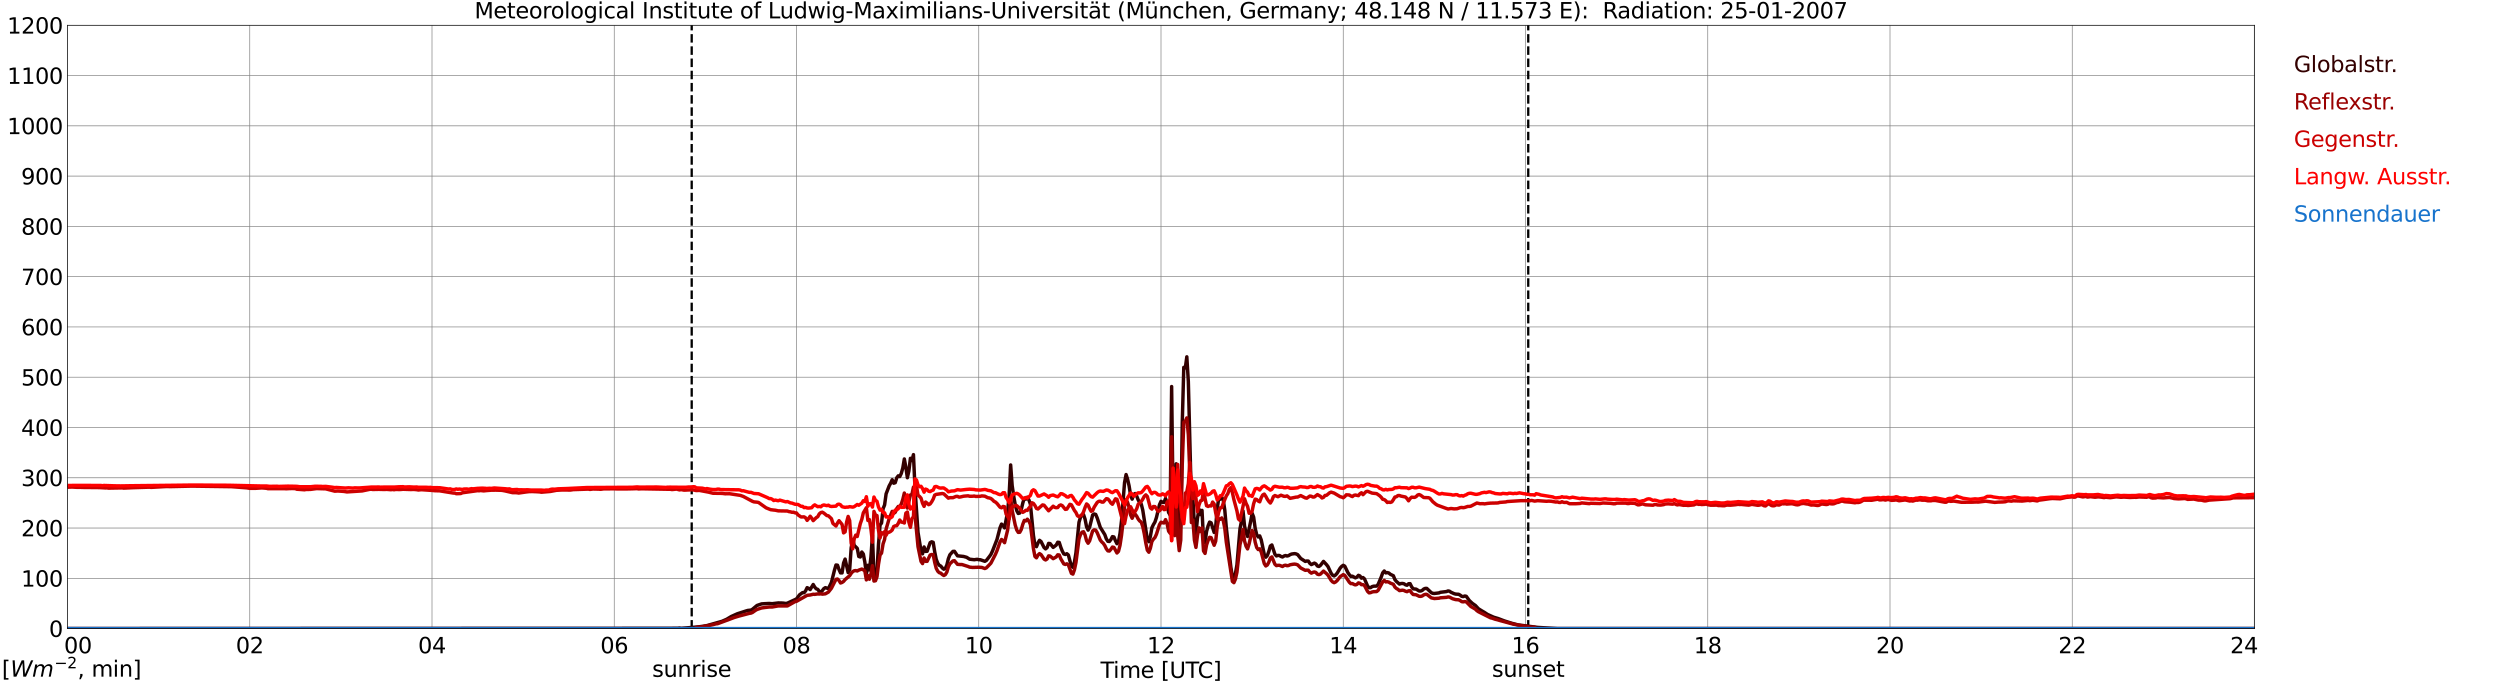 <?xml version="1.0" encoding="utf-8" standalone="no"?>
<!DOCTYPE svg PUBLIC "-//W3C//DTD SVG 1.1//EN"
  "http://www.w3.org/Graphics/SVG/1.1/DTD/svg11.dtd">
<svg xmlns:xlink="http://www.w3.org/1999/xlink" width="1085.4pt" height="296.64pt" viewBox="0 0 1085.4 296.64" xmlns="http://www.w3.org/2000/svg" version="1.1">
 <defs>
  <style type="text/css">*{stroke-linejoin: round; stroke-linecap: butt}</style>
 </defs>
 <g id="figure_1">
  <g id="patch_1">
   <path d="M 0 296.64 
L 1085.4 296.64 
L 1085.4 0 
L 0 0 
z
" style="fill: #ffffff"/>
  </g>
  <g id="axes_1">
   <g id="patch_2">
    <path d="M 29.306 272.909 
L 978.814 272.909 
L 978.814 10.976 
L 29.306 10.976 
z
" style="fill: #ffffff"/>
   </g>
   <g id="patch_3">
    <path d="M 978.814 272.909 
L 978.814 272.909 
L 978.814 10.976 
L 978.814 10.976 
z
" clip-path="url(#pe74ec19bc0)" style="fill: #d3d3d3; opacity: 0.25; stroke: #d3d3d3; stroke-linejoin: miter"/>
   </g>
   <g id="matplotlib.axis_1">
    <g id="xtick_1">
     <g id="line2d_1">
      <path d="M 29.306 272.909 
L 29.306 10.976 
" clip-path="url(#pe74ec19bc0)" style="fill: none; stroke: #808080; stroke-width: 0.3; stroke-linecap: square"/>
     </g>
     <g id="line2d_2"/>
     <g id="text_1">
      <!--    00 -->
      <g transform="translate(18.733 283.627) scale(0.095 -0.095)">
       <defs>
        <path id="DejaVuSans-20" transform="scale(0.016)"/>
        <path id="DejaVuSans-30" d="M 2034 4250 
Q 1547 4250 1301 3770 
Q 1056 3291 1056 2328 
Q 1056 1369 1301 889 
Q 1547 409 2034 409 
Q 2525 409 2770 889 
Q 3016 1369 3016 2328 
Q 3016 3291 2770 3770 
Q 2525 4250 2034 4250 
z
M 2034 4750 
Q 2819 4750 3233 4129 
Q 3647 3509 3647 2328 
Q 3647 1150 3233 529 
Q 2819 -91 2034 -91 
Q 1250 -91 836 529 
Q 422 1150 422 2328 
Q 422 3509 836 4129 
Q 1250 4750 2034 4750 
z
" transform="scale(0.016)"/>
       </defs>
       <use xlink:href="#DejaVuSans-20"/>
       <use xlink:href="#DejaVuSans-20" transform="translate(31.787 0)"/>
       <use xlink:href="#DejaVuSans-20" transform="translate(63.574 0)"/>
       <use xlink:href="#DejaVuSans-30" transform="translate(95.361 0)"/>
       <use xlink:href="#DejaVuSans-30" transform="translate(158.984 0)"/>
      </g>
     </g>
    </g>
    <g id="xtick_2">
     <g id="line2d_3">
      <path d="M 108.431 272.909 
L 108.431 10.976 
" clip-path="url(#pe74ec19bc0)" style="fill: none; stroke: #808080; stroke-width: 0.3; stroke-linecap: square"/>
     </g>
     <g id="line2d_4"/>
     <g id="text_2">
      <!-- 02 -->
      <g transform="translate(102.387 283.627) scale(0.095 -0.095)">
       <defs>
        <path id="DejaVuSans-32" d="M 1228 531 
L 3431 531 
L 3431 0 
L 469 0 
L 469 531 
Q 828 903 1448 1529 
Q 2069 2156 2228 2338 
Q 2531 2678 2651 2914 
Q 2772 3150 2772 3378 
Q 2772 3750 2511 3984 
Q 2250 4219 1831 4219 
Q 1534 4219 1204 4116 
Q 875 4013 500 3803 
L 500 4441 
Q 881 4594 1212 4672 
Q 1544 4750 1819 4750 
Q 2544 4750 2975 4387 
Q 3406 4025 3406 3419 
Q 3406 3131 3298 2873 
Q 3191 2616 2906 2266 
Q 2828 2175 2409 1742 
Q 1991 1309 1228 531 
z
" transform="scale(0.016)"/>
       </defs>
       <use xlink:href="#DejaVuSans-30"/>
       <use xlink:href="#DejaVuSans-32" transform="translate(63.623 0)"/>
      </g>
     </g>
    </g>
    <g id="xtick_3">
     <g id="line2d_5">
      <path d="M 187.557 272.909 
L 187.557 10.976 
" clip-path="url(#pe74ec19bc0)" style="fill: none; stroke: #808080; stroke-width: 0.3; stroke-linecap: square"/>
     </g>
     <g id="line2d_6"/>
     <g id="text_3">
      <!-- 04 -->
      <g transform="translate(181.513 283.627) scale(0.095 -0.095)">
       <defs>
        <path id="DejaVuSans-34" d="M 2419 4116 
L 825 1625 
L 2419 1625 
L 2419 4116 
z
M 2253 4666 
L 3047 4666 
L 3047 1625 
L 3713 1625 
L 3713 1100 
L 3047 1100 
L 3047 0 
L 2419 0 
L 2419 1100 
L 313 1100 
L 313 1709 
L 2253 4666 
z
" transform="scale(0.016)"/>
       </defs>
       <use xlink:href="#DejaVuSans-30"/>
       <use xlink:href="#DejaVuSans-34" transform="translate(63.623 0)"/>
      </g>
     </g>
    </g>
    <g id="xtick_4">
     <g id="line2d_7">
      <path d="M 266.683 272.909 
L 266.683 10.976 
" clip-path="url(#pe74ec19bc0)" style="fill: none; stroke: #808080; stroke-width: 0.3; stroke-linecap: square"/>
     </g>
     <g id="line2d_8"/>
     <g id="text_4">
      <!-- 06 -->
      <g transform="translate(260.638 283.627) scale(0.095 -0.095)">
       <defs>
        <path id="DejaVuSans-36" d="M 2113 2584 
Q 1688 2584 1439 2293 
Q 1191 2003 1191 1497 
Q 1191 994 1439 701 
Q 1688 409 2113 409 
Q 2538 409 2786 701 
Q 3034 994 3034 1497 
Q 3034 2003 2786 2293 
Q 2538 2584 2113 2584 
z
M 3366 4563 
L 3366 3988 
Q 3128 4100 2886 4159 
Q 2644 4219 2406 4219 
Q 1781 4219 1451 3797 
Q 1122 3375 1075 2522 
Q 1259 2794 1537 2939 
Q 1816 3084 2150 3084 
Q 2853 3084 3261 2657 
Q 3669 2231 3669 1497 
Q 3669 778 3244 343 
Q 2819 -91 2113 -91 
Q 1303 -91 875 529 
Q 447 1150 447 2328 
Q 447 3434 972 4092 
Q 1497 4750 2381 4750 
Q 2619 4750 2861 4703 
Q 3103 4656 3366 4563 
z
" transform="scale(0.016)"/>
       </defs>
       <use xlink:href="#DejaVuSans-30"/>
       <use xlink:href="#DejaVuSans-36" transform="translate(63.623 0)"/>
      </g>
     </g>
    </g>
    <g id="xtick_5">
     <g id="line2d_9">
      <path d="M 345.808 272.909 
L 345.808 10.976 
" clip-path="url(#pe74ec19bc0)" style="fill: none; stroke: #808080; stroke-width: 0.3; stroke-linecap: square"/>
     </g>
     <g id="line2d_10"/>
     <g id="text_5">
      <!-- 08 -->
      <g transform="translate(339.764 283.627) scale(0.095 -0.095)">
       <defs>
        <path id="DejaVuSans-38" d="M 2034 2216 
Q 1584 2216 1326 1975 
Q 1069 1734 1069 1313 
Q 1069 891 1326 650 
Q 1584 409 2034 409 
Q 2484 409 2743 651 
Q 3003 894 3003 1313 
Q 3003 1734 2745 1975 
Q 2488 2216 2034 2216 
z
M 1403 2484 
Q 997 2584 770 2862 
Q 544 3141 544 3541 
Q 544 4100 942 4425 
Q 1341 4750 2034 4750 
Q 2731 4750 3128 4425 
Q 3525 4100 3525 3541 
Q 3525 3141 3298 2862 
Q 3072 2584 2669 2484 
Q 3125 2378 3379 2068 
Q 3634 1759 3634 1313 
Q 3634 634 3220 271 
Q 2806 -91 2034 -91 
Q 1263 -91 848 271 
Q 434 634 434 1313 
Q 434 1759 690 2068 
Q 947 2378 1403 2484 
z
M 1172 3481 
Q 1172 3119 1398 2916 
Q 1625 2713 2034 2713 
Q 2441 2713 2670 2916 
Q 2900 3119 2900 3481 
Q 2900 3844 2670 4047 
Q 2441 4250 2034 4250 
Q 1625 4250 1398 4047 
Q 1172 3844 1172 3481 
z
" transform="scale(0.016)"/>
       </defs>
       <use xlink:href="#DejaVuSans-30"/>
       <use xlink:href="#DejaVuSans-38" transform="translate(63.623 0)"/>
      </g>
     </g>
    </g>
    <g id="xtick_6">
     <g id="line2d_11">
      <path d="M 424.934 272.909 
L 424.934 10.976 
" clip-path="url(#pe74ec19bc0)" style="fill: none; stroke: #808080; stroke-width: 0.3; stroke-linecap: square"/>
     </g>
     <g id="line2d_12"/>
     <g id="text_6">
      <!-- 10 -->
      <g transform="translate(418.89 283.627) scale(0.095 -0.095)">
       <defs>
        <path id="DejaVuSans-31" d="M 794 531 
L 1825 531 
L 1825 4091 
L 703 3866 
L 703 4441 
L 1819 4666 
L 2450 4666 
L 2450 531 
L 3481 531 
L 3481 0 
L 794 0 
L 794 531 
z
" transform="scale(0.016)"/>
       </defs>
       <use xlink:href="#DejaVuSans-31"/>
       <use xlink:href="#DejaVuSans-30" transform="translate(63.623 0)"/>
      </g>
     </g>
    </g>
    <g id="xtick_7">
     <g id="line2d_13">
      <path d="M 504.06 272.909 
L 504.06 10.976 
" clip-path="url(#pe74ec19bc0)" style="fill: none; stroke: #808080; stroke-width: 0.3; stroke-linecap: square"/>
     </g>
     <g id="line2d_14"/>
     <g id="text_7">
      <!-- 12 -->
      <g transform="translate(498.015 283.627) scale(0.095 -0.095)">
       <use xlink:href="#DejaVuSans-31"/>
       <use xlink:href="#DejaVuSans-32" transform="translate(63.623 0)"/>
      </g>
     </g>
    </g>
    <g id="xtick_8">
     <g id="line2d_15">
      <path d="M 583.185 272.909 
L 583.185 10.976 
" clip-path="url(#pe74ec19bc0)" style="fill: none; stroke: #808080; stroke-width: 0.3; stroke-linecap: square"/>
     </g>
     <g id="line2d_16"/>
     <g id="text_8">
      <!-- 14 -->
      <g transform="translate(577.141 283.627) scale(0.095 -0.095)">
       <use xlink:href="#DejaVuSans-31"/>
       <use xlink:href="#DejaVuSans-34" transform="translate(63.623 0)"/>
      </g>
     </g>
    </g>
    <g id="xtick_9">
     <g id="line2d_17">
      <path d="M 662.311 272.909 
L 662.311 10.976 
" clip-path="url(#pe74ec19bc0)" style="fill: none; stroke: #808080; stroke-width: 0.3; stroke-linecap: square"/>
     </g>
     <g id="line2d_18"/>
     <g id="text_9">
      <!-- 16 -->
      <g transform="translate(656.267 283.627) scale(0.095 -0.095)">
       <use xlink:href="#DejaVuSans-31"/>
       <use xlink:href="#DejaVuSans-36" transform="translate(63.623 0)"/>
      </g>
     </g>
    </g>
    <g id="xtick_10">
     <g id="line2d_19">
      <path d="M 741.437 272.909 
L 741.437 10.976 
" clip-path="url(#pe74ec19bc0)" style="fill: none; stroke: #808080; stroke-width: 0.3; stroke-linecap: square"/>
     </g>
     <g id="line2d_20"/>
     <g id="text_10">
      <!-- 18 -->
      <g transform="translate(735.392 283.627) scale(0.095 -0.095)">
       <use xlink:href="#DejaVuSans-31"/>
       <use xlink:href="#DejaVuSans-38" transform="translate(63.623 0)"/>
      </g>
     </g>
    </g>
    <g id="xtick_11">
     <g id="line2d_21">
      <path d="M 820.562 272.909 
L 820.562 10.976 
" clip-path="url(#pe74ec19bc0)" style="fill: none; stroke: #808080; stroke-width: 0.3; stroke-linecap: square"/>
     </g>
     <g id="line2d_22"/>
     <g id="text_11">
      <!-- 20 -->
      <g transform="translate(814.518 283.627) scale(0.095 -0.095)">
       <use xlink:href="#DejaVuSans-32"/>
       <use xlink:href="#DejaVuSans-30" transform="translate(63.623 0)"/>
      </g>
     </g>
    </g>
    <g id="xtick_12">
     <g id="line2d_23">
      <path d="M 899.688 272.909 
L 899.688 10.976 
" clip-path="url(#pe74ec19bc0)" style="fill: none; stroke: #808080; stroke-width: 0.3; stroke-linecap: square"/>
     </g>
     <g id="line2d_24"/>
     <g id="text_12">
      <!-- 22 -->
      <g transform="translate(893.644 283.627) scale(0.095 -0.095)">
       <use xlink:href="#DejaVuSans-32"/>
       <use xlink:href="#DejaVuSans-32" transform="translate(63.623 0)"/>
      </g>
     </g>
    </g>
    <g id="xtick_13">
     <g id="line2d_25">
      <path d="M 978.814 272.909 
L 978.814 10.976 
" clip-path="url(#pe74ec19bc0)" style="fill: none; stroke: #808080; stroke-width: 0.3; stroke-linecap: square"/>
     </g>
     <g id="line2d_26"/>
     <g id="text_13">
      <!-- 24    -->
      <g transform="translate(968.241 283.627) scale(0.095 -0.095)">
       <use xlink:href="#DejaVuSans-32"/>
       <use xlink:href="#DejaVuSans-34" transform="translate(63.623 0)"/>
       <use xlink:href="#DejaVuSans-20" transform="translate(127.246 0)"/>
       <use xlink:href="#DejaVuSans-20" transform="translate(159.033 0)"/>
       <use xlink:href="#DejaVuSans-20" transform="translate(190.82 0)"/>
      </g>
     </g>
    </g>
    <g id="text_14">
     <!-- Time [UTC] -->
     <g transform="translate(477.806 294.322) scale(0.095 -0.095)">
      <defs>
       <path id="DejaVuSans-54" d="M -19 4666 
L 3928 4666 
L 3928 4134 
L 2272 4134 
L 2272 0 
L 1638 0 
L 1638 4134 
L -19 4134 
L -19 4666 
z
" transform="scale(0.016)"/>
       <path id="DejaVuSans-69" d="M 603 3500 
L 1178 3500 
L 1178 0 
L 603 0 
L 603 3500 
z
M 603 4863 
L 1178 4863 
L 1178 4134 
L 603 4134 
L 603 4863 
z
" transform="scale(0.016)"/>
       <path id="DejaVuSans-6d" d="M 3328 2828 
Q 3544 3216 3844 3400 
Q 4144 3584 4550 3584 
Q 5097 3584 5394 3201 
Q 5691 2819 5691 2113 
L 5691 0 
L 5113 0 
L 5113 2094 
Q 5113 2597 4934 2840 
Q 4756 3084 4391 3084 
Q 3944 3084 3684 2787 
Q 3425 2491 3425 1978 
L 3425 0 
L 2847 0 
L 2847 2094 
Q 2847 2600 2669 2842 
Q 2491 3084 2119 3084 
Q 1678 3084 1418 2786 
Q 1159 2488 1159 1978 
L 1159 0 
L 581 0 
L 581 3500 
L 1159 3500 
L 1159 2956 
Q 1356 3278 1631 3431 
Q 1906 3584 2284 3584 
Q 2666 3584 2933 3390 
Q 3200 3197 3328 2828 
z
" transform="scale(0.016)"/>
       <path id="DejaVuSans-65" d="M 3597 1894 
L 3597 1613 
L 953 1613 
Q 991 1019 1311 708 
Q 1631 397 2203 397 
Q 2534 397 2845 478 
Q 3156 559 3463 722 
L 3463 178 
Q 3153 47 2828 -22 
Q 2503 -91 2169 -91 
Q 1331 -91 842 396 
Q 353 884 353 1716 
Q 353 2575 817 3079 
Q 1281 3584 2069 3584 
Q 2775 3584 3186 3129 
Q 3597 2675 3597 1894 
z
M 3022 2063 
Q 3016 2534 2758 2815 
Q 2500 3097 2075 3097 
Q 1594 3097 1305 2825 
Q 1016 2553 972 2059 
L 3022 2063 
z
" transform="scale(0.016)"/>
       <path id="DejaVuSans-5b" d="M 550 4863 
L 1875 4863 
L 1875 4416 
L 1125 4416 
L 1125 -397 
L 1875 -397 
L 1875 -844 
L 550 -844 
L 550 4863 
z
" transform="scale(0.016)"/>
       <path id="DejaVuSans-55" d="M 556 4666 
L 1191 4666 
L 1191 1831 
Q 1191 1081 1462 751 
Q 1734 422 2344 422 
Q 2950 422 3222 751 
Q 3494 1081 3494 1831 
L 3494 4666 
L 4128 4666 
L 4128 1753 
Q 4128 841 3676 375 
Q 3225 -91 2344 -91 
Q 1459 -91 1007 375 
Q 556 841 556 1753 
L 556 4666 
z
" transform="scale(0.016)"/>
       <path id="DejaVuSans-43" d="M 4122 4306 
L 4122 3641 
Q 3803 3938 3442 4084 
Q 3081 4231 2675 4231 
Q 1875 4231 1450 3742 
Q 1025 3253 1025 2328 
Q 1025 1406 1450 917 
Q 1875 428 2675 428 
Q 3081 428 3442 575 
Q 3803 722 4122 1019 
L 4122 359 
Q 3791 134 3420 21 
Q 3050 -91 2638 -91 
Q 1578 -91 968 557 
Q 359 1206 359 2328 
Q 359 3453 968 4101 
Q 1578 4750 2638 4750 
Q 3056 4750 3426 4639 
Q 3797 4528 4122 4306 
z
" transform="scale(0.016)"/>
       <path id="DejaVuSans-5d" d="M 1947 4863 
L 1947 -844 
L 622 -844 
L 622 -397 
L 1369 -397 
L 1369 4416 
L 622 4416 
L 622 4863 
L 1947 4863 
z
" transform="scale(0.016)"/>
      </defs>
      <use xlink:href="#DejaVuSans-54"/>
      <use xlink:href="#DejaVuSans-69" transform="translate(57.959 0)"/>
      <use xlink:href="#DejaVuSans-6d" transform="translate(85.742 0)"/>
      <use xlink:href="#DejaVuSans-65" transform="translate(183.154 0)"/>
      <use xlink:href="#DejaVuSans-20" transform="translate(244.678 0)"/>
      <use xlink:href="#DejaVuSans-5b" transform="translate(276.465 0)"/>
      <use xlink:href="#DejaVuSans-55" transform="translate(315.479 0)"/>
      <use xlink:href="#DejaVuSans-54" transform="translate(388.672 0)"/>
      <use xlink:href="#DejaVuSans-43" transform="translate(443.881 0)"/>
      <use xlink:href="#DejaVuSans-5d" transform="translate(513.705 0)"/>
     </g>
    </g>
   </g>
   <g id="matplotlib.axis_2">
    <g id="ytick_1">
     <g id="line2d_27">
      <path d="M 29.306 272.909 
L 978.814 272.909 
" clip-path="url(#pe74ec19bc0)" style="fill: none; stroke: #808080; stroke-width: 0.3; stroke-linecap: square"/>
     </g>
     <g id="line2d_28"/>
     <g id="text_15">
      <!-- 0 -->
      <g transform="translate(21.261 276.518) scale(0.095 -0.095)">
       <use xlink:href="#DejaVuSans-30"/>
      </g>
     </g>
    </g>
    <g id="ytick_2">
     <g id="line2d_29">
      <path d="M 29.306 251.081 
L 978.814 251.081 
" clip-path="url(#pe74ec19bc0)" style="fill: none; stroke: #808080; stroke-width: 0.3; stroke-linecap: square"/>
     </g>
     <g id="line2d_30"/>
     <g id="text_16">
      <!-- 100 -->
      <g transform="translate(9.173 254.69) scale(0.095 -0.095)">
       <use xlink:href="#DejaVuSans-31"/>
       <use xlink:href="#DejaVuSans-30" transform="translate(63.623 0)"/>
       <use xlink:href="#DejaVuSans-30" transform="translate(127.246 0)"/>
      </g>
     </g>
    </g>
    <g id="ytick_3">
     <g id="line2d_31">
      <path d="M 29.306 229.253 
L 978.814 229.253 
" clip-path="url(#pe74ec19bc0)" style="fill: none; stroke: #808080; stroke-width: 0.3; stroke-linecap: square"/>
     </g>
     <g id="line2d_32"/>
     <g id="text_17">
      <!-- 200 -->
      <g transform="translate(9.173 232.863) scale(0.095 -0.095)">
       <use xlink:href="#DejaVuSans-32"/>
       <use xlink:href="#DejaVuSans-30" transform="translate(63.623 0)"/>
       <use xlink:href="#DejaVuSans-30" transform="translate(127.246 0)"/>
      </g>
     </g>
    </g>
    <g id="ytick_4">
     <g id="line2d_33">
      <path d="M 29.306 207.426 
L 978.814 207.426 
" clip-path="url(#pe74ec19bc0)" style="fill: none; stroke: #808080; stroke-width: 0.3; stroke-linecap: square"/>
     </g>
     <g id="line2d_34"/>
     <g id="text_18">
      <!-- 300 -->
      <g transform="translate(9.173 211.035) scale(0.095 -0.095)">
       <defs>
        <path id="DejaVuSans-33" d="M 2597 2516 
Q 3050 2419 3304 2112 
Q 3559 1806 3559 1356 
Q 3559 666 3084 287 
Q 2609 -91 1734 -91 
Q 1441 -91 1130 -33 
Q 819 25 488 141 
L 488 750 
Q 750 597 1062 519 
Q 1375 441 1716 441 
Q 2309 441 2620 675 
Q 2931 909 2931 1356 
Q 2931 1769 2642 2001 
Q 2353 2234 1838 2234 
L 1294 2234 
L 1294 2753 
L 1863 2753 
Q 2328 2753 2575 2939 
Q 2822 3125 2822 3475 
Q 2822 3834 2567 4026 
Q 2313 4219 1838 4219 
Q 1578 4219 1281 4162 
Q 984 4106 628 3988 
L 628 4550 
Q 988 4650 1302 4700 
Q 1616 4750 1894 4750 
Q 2613 4750 3031 4423 
Q 3450 4097 3450 3541 
Q 3450 3153 3228 2886 
Q 3006 2619 2597 2516 
z
" transform="scale(0.016)"/>
       </defs>
       <use xlink:href="#DejaVuSans-33"/>
       <use xlink:href="#DejaVuSans-30" transform="translate(63.623 0)"/>
       <use xlink:href="#DejaVuSans-30" transform="translate(127.246 0)"/>
      </g>
     </g>
    </g>
    <g id="ytick_5">
     <g id="line2d_35">
      <path d="M 29.306 185.598 
L 978.814 185.598 
" clip-path="url(#pe74ec19bc0)" style="fill: none; stroke: #808080; stroke-width: 0.3; stroke-linecap: square"/>
     </g>
     <g id="line2d_36"/>
     <g id="text_19">
      <!-- 400 -->
      <g transform="translate(9.173 189.207) scale(0.095 -0.095)">
       <use xlink:href="#DejaVuSans-34"/>
       <use xlink:href="#DejaVuSans-30" transform="translate(63.623 0)"/>
       <use xlink:href="#DejaVuSans-30" transform="translate(127.246 0)"/>
      </g>
     </g>
    </g>
    <g id="ytick_6">
     <g id="line2d_37">
      <path d="M 29.306 163.77 
L 978.814 163.77 
" clip-path="url(#pe74ec19bc0)" style="fill: none; stroke: #808080; stroke-width: 0.3; stroke-linecap: square"/>
     </g>
     <g id="line2d_38"/>
     <g id="text_20">
      <!-- 500 -->
      <g transform="translate(9.173 167.379) scale(0.095 -0.095)">
       <defs>
        <path id="DejaVuSans-35" d="M 691 4666 
L 3169 4666 
L 3169 4134 
L 1269 4134 
L 1269 2991 
Q 1406 3038 1543 3061 
Q 1681 3084 1819 3084 
Q 2600 3084 3056 2656 
Q 3513 2228 3513 1497 
Q 3513 744 3044 326 
Q 2575 -91 1722 -91 
Q 1428 -91 1123 -41 
Q 819 9 494 109 
L 494 744 
Q 775 591 1075 516 
Q 1375 441 1709 441 
Q 2250 441 2565 725 
Q 2881 1009 2881 1497 
Q 2881 1984 2565 2268 
Q 2250 2553 1709 2553 
Q 1456 2553 1204 2497 
Q 953 2441 691 2322 
L 691 4666 
z
" transform="scale(0.016)"/>
       </defs>
       <use xlink:href="#DejaVuSans-35"/>
       <use xlink:href="#DejaVuSans-30" transform="translate(63.623 0)"/>
       <use xlink:href="#DejaVuSans-30" transform="translate(127.246 0)"/>
      </g>
     </g>
    </g>
    <g id="ytick_7">
     <g id="line2d_39">
      <path d="M 29.306 141.942 
L 978.814 141.942 
" clip-path="url(#pe74ec19bc0)" style="fill: none; stroke: #808080; stroke-width: 0.3; stroke-linecap: square"/>
     </g>
     <g id="line2d_40"/>
     <g id="text_21">
      <!-- 600 -->
      <g transform="translate(9.173 145.551) scale(0.095 -0.095)">
       <use xlink:href="#DejaVuSans-36"/>
       <use xlink:href="#DejaVuSans-30" transform="translate(63.623 0)"/>
       <use xlink:href="#DejaVuSans-30" transform="translate(127.246 0)"/>
      </g>
     </g>
    </g>
    <g id="ytick_8">
     <g id="line2d_41">
      <path d="M 29.306 120.114 
L 978.814 120.114 
" clip-path="url(#pe74ec19bc0)" style="fill: none; stroke: #808080; stroke-width: 0.3; stroke-linecap: square"/>
     </g>
     <g id="line2d_42"/>
     <g id="text_22">
      <!-- 700 -->
      <g transform="translate(9.173 123.724) scale(0.095 -0.095)">
       <defs>
        <path id="DejaVuSans-37" d="M 525 4666 
L 3525 4666 
L 3525 4397 
L 1831 0 
L 1172 0 
L 2766 4134 
L 525 4134 
L 525 4666 
z
" transform="scale(0.016)"/>
       </defs>
       <use xlink:href="#DejaVuSans-37"/>
       <use xlink:href="#DejaVuSans-30" transform="translate(63.623 0)"/>
       <use xlink:href="#DejaVuSans-30" transform="translate(127.246 0)"/>
      </g>
     </g>
    </g>
    <g id="ytick_9">
     <g id="line2d_43">
      <path d="M 29.306 98.287 
L 978.814 98.287 
" clip-path="url(#pe74ec19bc0)" style="fill: none; stroke: #808080; stroke-width: 0.3; stroke-linecap: square"/>
     </g>
     <g id="line2d_44"/>
     <g id="text_23">
      <!-- 800 -->
      <g transform="translate(9.173 101.896) scale(0.095 -0.095)">
       <use xlink:href="#DejaVuSans-38"/>
       <use xlink:href="#DejaVuSans-30" transform="translate(63.623 0)"/>
       <use xlink:href="#DejaVuSans-30" transform="translate(127.246 0)"/>
      </g>
     </g>
    </g>
    <g id="ytick_10">
     <g id="line2d_45">
      <path d="M 29.306 76.459 
L 978.814 76.459 
" clip-path="url(#pe74ec19bc0)" style="fill: none; stroke: #808080; stroke-width: 0.3; stroke-linecap: square"/>
     </g>
     <g id="line2d_46"/>
     <g id="text_24">
      <!-- 900 -->
      <g transform="translate(9.173 80.068) scale(0.095 -0.095)">
       <defs>
        <path id="DejaVuSans-39" d="M 703 97 
L 703 672 
Q 941 559 1184 500 
Q 1428 441 1663 441 
Q 2288 441 2617 861 
Q 2947 1281 2994 2138 
Q 2813 1869 2534 1725 
Q 2256 1581 1919 1581 
Q 1219 1581 811 2004 
Q 403 2428 403 3163 
Q 403 3881 828 4315 
Q 1253 4750 1959 4750 
Q 2769 4750 3195 4129 
Q 3622 3509 3622 2328 
Q 3622 1225 3098 567 
Q 2575 -91 1691 -91 
Q 1453 -91 1209 -44 
Q 966 3 703 97 
z
M 1959 2075 
Q 2384 2075 2632 2365 
Q 2881 2656 2881 3163 
Q 2881 3666 2632 3958 
Q 2384 4250 1959 4250 
Q 1534 4250 1286 3958 
Q 1038 3666 1038 3163 
Q 1038 2656 1286 2365 
Q 1534 2075 1959 2075 
z
" transform="scale(0.016)"/>
       </defs>
       <use xlink:href="#DejaVuSans-39"/>
       <use xlink:href="#DejaVuSans-30" transform="translate(63.623 0)"/>
       <use xlink:href="#DejaVuSans-30" transform="translate(127.246 0)"/>
      </g>
     </g>
    </g>
    <g id="ytick_11">
     <g id="line2d_47">
      <path d="M 29.306 54.631 
L 978.814 54.631 
" clip-path="url(#pe74ec19bc0)" style="fill: none; stroke: #808080; stroke-width: 0.3; stroke-linecap: square"/>
     </g>
     <g id="line2d_48"/>
     <g id="text_25">
      <!-- 1000 -->
      <g transform="translate(3.128 58.24) scale(0.095 -0.095)">
       <use xlink:href="#DejaVuSans-31"/>
       <use xlink:href="#DejaVuSans-30" transform="translate(63.623 0)"/>
       <use xlink:href="#DejaVuSans-30" transform="translate(127.246 0)"/>
       <use xlink:href="#DejaVuSans-30" transform="translate(190.869 0)"/>
      </g>
     </g>
    </g>
    <g id="ytick_12">
     <g id="line2d_49">
      <path d="M 29.306 32.803 
L 978.814 32.803 
" clip-path="url(#pe74ec19bc0)" style="fill: none; stroke: #808080; stroke-width: 0.3; stroke-linecap: square"/>
     </g>
     <g id="line2d_50"/>
     <g id="text_26">
      <!-- 1100 -->
      <g transform="translate(3.128 36.413) scale(0.095 -0.095)">
       <use xlink:href="#DejaVuSans-31"/>
       <use xlink:href="#DejaVuSans-31" transform="translate(63.623 0)"/>
       <use xlink:href="#DejaVuSans-30" transform="translate(127.246 0)"/>
       <use xlink:href="#DejaVuSans-30" transform="translate(190.869 0)"/>
      </g>
     </g>
    </g>
    <g id="ytick_13">
     <g id="line2d_51">
      <path d="M 29.306 10.976 
L 978.814 10.976 
" clip-path="url(#pe74ec19bc0)" style="fill: none; stroke: #808080; stroke-width: 0.3; stroke-linecap: square"/>
     </g>
     <g id="line2d_52"/>
     <g id="text_27">
      <!-- 1200 -->
      <g transform="translate(3.128 14.585) scale(0.095 -0.095)">
       <use xlink:href="#DejaVuSans-31"/>
       <use xlink:href="#DejaVuSans-32" transform="translate(63.623 0)"/>
       <use xlink:href="#DejaVuSans-30" transform="translate(127.246 0)"/>
       <use xlink:href="#DejaVuSans-30" transform="translate(190.869 0)"/>
      </g>
     </g>
    </g>
   </g>
   <g id="line2d_53">
    <path d="M 300.311 272.909 
L 300.311 10.976 
" clip-path="url(#pe74ec19bc0)" style="fill: none; stroke-dasharray: 3.7,1.6; stroke-dashoffset: 0; stroke: #000000"/>
   </g>
   <g id="line2d_54">
    <path d="M 663.498 272.909 
L 663.498 10.976 
" clip-path="url(#pe74ec19bc0)" style="fill: none; stroke-dasharray: 3.7,1.6; stroke-dashoffset: 0; stroke: #000000"/>
   </g>
   <g id="line2d_55">
    <path d="M 29.306 272.909 
L 291.08 272.8 
L 293.058 272.754 
L 294.377 272.754 
L 295.036 272.664 
L 295.696 272.8 
L 301.63 272.298 
L 303.608 272.114 
L 304.927 271.931 
L 306.905 271.61 
L 313.499 269.735 
L 315.477 268.864 
L 317.455 267.675 
L 320.093 266.485 
L 324.049 265.204 
L 324.708 265.02 
L 326.027 264.885 
L 326.686 264.518 
L 328.665 262.87 
L 329.983 262.414 
L 330.643 262.185 
L 331.961 262.093 
L 333.94 262.001 
L 335.258 262.093 
L 337.896 261.772 
L 339.874 261.818 
L 341.193 262.001 
L 341.852 261.864 
L 345.808 260.033 
L 347.127 258.249 
L 348.446 257.289 
L 349.105 257.333 
L 349.765 256.51 
L 350.424 255.137 
L 351.083 255.458 
L 351.743 255.962 
L 353.062 253.764 
L 353.721 254.907 
L 354.38 255.641 
L 355.04 255.87 
L 355.699 256.785 
L 356.359 257.06 
L 357.018 256.418 
L 357.677 255.549 
L 358.337 255.137 
L 359.655 255.549 
L 360.974 252.849 
L 362.293 247.541 
L 362.952 245.299 
L 363.612 245.391 
L 364.271 247.266 
L 364.93 248.73 
L 365.59 248.73 
L 366.249 244.43 
L 366.909 242.736 
L 368.227 248.593 
L 368.887 247.357 
L 369.546 237.84 
L 370.206 234.269 
L 370.865 236.786 
L 372.184 238.067 
L 372.843 241.593 
L 373.502 241.822 
L 374.162 239.669 
L 374.821 240.54 
L 375.481 244.063 
L 376.14 249.234 
L 376.799 245.436 
L 377.459 247.449 
L 378.118 241.911 
L 378.777 232.348 
L 379.437 250.103 
L 380.096 250.011 
L 380.756 247.632 
L 381.415 236.284 
L 382.074 227.955 
L 382.734 227.086 
L 383.393 220.863 
L 384.053 219.215 
L 384.712 214.41 
L 386.031 210.979 
L 386.69 209.789 
L 387.349 208.279 
L 388.009 209.789 
L 388.668 209.56 
L 389.328 207.454 
L 389.987 206.585 
L 390.646 206.906 
L 391.306 205.533 
L 391.965 203.154 
L 392.624 199.264 
L 393.284 202.833 
L 393.943 207.408 
L 394.603 204.435 
L 395.262 198.989 
L 395.921 199.95 
L 396.581 197.387 
L 397.24 211.573 
L 398.559 231.113 
L 399.878 239.167 
L 400.537 240.449 
L 401.196 237.474 
L 401.856 239.394 
L 402.515 239.349 
L 403.834 235.596 
L 404.493 235.232 
L 405.153 235.461 
L 405.812 239.578 
L 406.471 242.828 
L 407.131 244.52 
L 407.79 245.436 
L 408.45 245.755 
L 409.109 246.58 
L 409.768 247.128 
L 410.428 246.764 
L 411.087 245.299 
L 411.746 242.553 
L 412.406 240.859 
L 413.725 239.394 
L 414.384 239.349 
L 415.703 241.317 
L 418.34 241.593 
L 419.659 241.957 
L 420.978 242.782 
L 422.956 243.011 
L 424.275 242.828 
L 424.934 243.011 
L 425.593 243.011 
L 426.912 243.468 
L 427.572 243.697 
L 428.231 243.33 
L 429.55 241.638 
L 430.209 240.722 
L 430.869 239.305 
L 432.847 234.223 
L 434.165 229.144 
L 434.825 227.544 
L 435.484 228.138 
L 436.144 229.19 
L 437.462 222.236 
L 438.122 214.958 
L 438.781 201.873 
L 439.44 210.796 
L 440.1 215.325 
L 440.759 219.077 
L 441.419 221.686 
L 442.078 222.921 
L 442.737 222.738 
L 443.397 221.229 
L 444.056 218.392 
L 444.716 216.285 
L 445.375 216.698 
L 446.034 215.875 
L 446.694 217.019 
L 447.353 218.848 
L 448.672 232.44 
L 449.331 236.697 
L 449.991 237.336 
L 450.65 235.734 
L 451.309 234.59 
L 451.969 235.094 
L 453.287 237.703 
L 453.947 238.297 
L 454.606 237.749 
L 455.266 235.917 
L 455.925 236.009 
L 457.244 237.657 
L 458.563 236.651 
L 459.222 235.415 
L 459.881 235.505 
L 460.541 237.565 
L 461.2 239.259 
L 461.859 240.495 
L 462.519 240.722 
L 463.178 240.403 
L 463.838 240.951 
L 465.156 245.847 
L 465.816 246.305 
L 466.475 244.018 
L 467.134 239.99 
L 468.453 226.765 
L 469.113 224.569 
L 469.772 223.425 
L 470.431 223.425 
L 471.091 225.392 
L 471.75 228.734 
L 472.409 230.153 
L 473.069 228.871 
L 474.388 223.563 
L 475.047 223.15 
L 475.706 223.334 
L 476.366 224.89 
L 477.685 228.917 
L 479.663 232.119 
L 480.322 233.951 
L 480.981 235.003 
L 481.641 235.094 
L 482.3 234.269 
L 482.96 232.988 
L 483.619 233.126 
L 484.278 234.774 
L 484.938 236.055 
L 485.597 235.14 
L 486.256 231.661 
L 486.916 226.08 
L 488.235 209.514 
L 488.894 206.035 
L 489.553 208.05 
L 490.213 210.979 
L 490.872 215.096 
L 491.532 216.698 
L 492.191 214.685 
L 492.85 214.273 
L 493.51 215.371 
L 494.169 217.065 
L 494.828 218.208 
L 495.488 218.848 
L 496.147 221.502 
L 498.125 234.18 
L 498.785 235.186 
L 499.444 232.899 
L 500.103 229.144 
L 500.763 227.771 
L 501.422 226.673 
L 502.082 224.661 
L 503.4 219.123 
L 504.06 217.658 
L 504.719 218.071 
L 505.379 218.117 
L 506.038 216.377 
L 506.697 218.529 
L 507.357 222.511 
L 508.016 223.563 
L 508.675 167.826 
L 509.335 220.817 
L 509.994 224.569 
L 510.654 201.368 
L 511.313 225.484 
L 511.972 233.905 
L 512.632 227.544 
L 513.291 183.568 
L 513.95 159.498 
L 514.61 159.771 
L 515.269 154.921 
L 515.929 165.676 
L 517.247 217.34 
L 517.907 216.652 
L 518.566 227.817 
L 519.226 231.89 
L 519.885 225.073 
L 520.544 221.046 
L 521.204 223.425 
L 521.863 221.594 
L 522.522 234.361 
L 523.182 235.642 
L 523.841 230.746 
L 524.501 228.321 
L 525.16 226.673 
L 525.819 226.994 
L 527.138 231.159 
L 527.797 228.688 
L 528.457 220.954 
L 529.116 216.423 
L 529.776 216.744 
L 530.435 215.875 
L 531.094 217.11 
L 531.754 221.456 
L 532.413 229.052 
L 534.391 246.305 
L 535.051 250.287 
L 535.71 250.837 
L 536.369 249.005 
L 537.029 245.253 
L 538.348 229.603 
L 539.007 226.263 
L 539.666 221.823 
L 540.326 228.367 
L 540.985 231.342 
L 541.644 232.899 
L 542.963 226.49 
L 543.623 222.829 
L 544.282 224.523 
L 544.941 229.327 
L 545.601 232.073 
L 546.26 233.126 
L 546.919 232.669 
L 547.579 234.407 
L 548.898 240.722 
L 549.557 241.911 
L 550.216 241.18 
L 550.876 239.394 
L 551.535 237.061 
L 552.195 236.605 
L 553.513 240.63 
L 554.173 241.363 
L 554.832 241.134 
L 555.491 241.18 
L 556.151 241.593 
L 556.81 241.822 
L 557.47 241.409 
L 558.129 241.18 
L 558.788 241.409 
L 559.448 241.226 
L 560.107 240.813 
L 560.766 240.54 
L 562.085 240.357 
L 562.745 240.495 
L 563.404 240.813 
L 564.723 242.461 
L 566.701 243.743 
L 567.36 243.559 
L 568.02 243.605 
L 568.679 244.565 
L 569.338 245.116 
L 570.657 244.474 
L 571.317 244.84 
L 571.976 245.755 
L 572.635 245.938 
L 573.295 245.436 
L 574.613 243.743 
L 575.932 245.161 
L 576.592 246.03 
L 577.91 248.868 
L 578.57 249.736 
L 579.229 250.057 
L 579.889 249.599 
L 580.548 248.822 
L 581.867 246.626 
L 582.526 245.893 
L 583.185 245.436 
L 583.845 245.801 
L 585.164 248.547 
L 585.823 249.509 
L 586.482 250.241 
L 587.142 250.149 
L 588.46 250.88 
L 589.12 250.562 
L 589.779 249.782 
L 590.439 250.057 
L 591.098 251.018 
L 591.757 250.745 
L 592.417 251.339 
L 593.736 254.405 
L 594.395 255.137 
L 595.054 255.137 
L 595.714 254.68 
L 596.373 254.497 
L 597.692 254.451 
L 598.351 253.672 
L 599.67 250.516 
L 600.329 248.684 
L 600.989 247.907 
L 601.648 248.73 
L 602.307 248.593 
L 602.967 248.776 
L 603.626 249.326 
L 604.945 249.966 
L 605.604 251.614 
L 606.264 252.437 
L 607.582 253.58 
L 608.242 253.353 
L 608.901 253.307 
L 609.561 253.445 
L 610.22 253.901 
L 610.879 254.085 
L 611.539 253.445 
L 612.198 253.399 
L 612.858 254.726 
L 613.517 255.641 
L 614.836 255.778 
L 616.154 256.601 
L 616.814 256.601 
L 617.473 256.326 
L 618.133 255.733 
L 618.792 255.458 
L 619.451 255.458 
L 621.429 257.333 
L 622.089 257.608 
L 622.748 257.653 
L 624.726 257.424 
L 625.386 257.151 
L 628.023 256.83 
L 628.683 256.555 
L 629.342 256.693 
L 630.001 257.151 
L 631.32 257.745 
L 631.98 257.928 
L 633.298 258.02 
L 633.958 258.387 
L 634.617 258.889 
L 635.276 259.026 
L 635.936 258.751 
L 636.595 258.889 
L 637.914 260.72 
L 639.233 261.956 
L 640.552 262.87 
L 641.87 264.289 
L 643.189 265.112 
L 644.508 265.891 
L 645.827 266.76 
L 648.464 267.95 
L 650.442 268.545 
L 653.08 269.552 
L 656.377 270.604 
L 659.014 271.291 
L 667.586 272.389 
L 676.158 272.909 
L 978.154 272.909 
L 978.154 272.909 
" clip-path="url(#pe74ec19bc0)" style="fill: none; stroke: #330000; stroke-width: 1.5; stroke-linecap: square"/>
   </g>
   <g id="line2d_56">
    <path d="M 29.306 272.909 
L 301.63 272.909 
L 302.289 272.378 
L 303.608 272.258 
L 304.927 272.114 
L 305.586 272.007 
L 306.246 271.774 
L 306.905 271.822 
L 307.564 271.588 
L 309.543 271.215 
L 310.861 270.844 
L 311.521 270.798 
L 316.796 268.842 
L 318.774 268.098 
L 320.752 267.493 
L 325.368 266.282 
L 326.027 266.19 
L 326.686 265.911 
L 328.005 264.979 
L 328.665 264.608 
L 330.643 263.955 
L 331.961 263.77 
L 333.94 263.536 
L 335.258 263.536 
L 337.896 263.071 
L 341.852 263.071 
L 345.149 261.209 
L 345.808 261.069 
L 347.127 260.325 
L 350.424 258.463 
L 351.743 258.323 
L 353.062 257.998 
L 353.721 258.044 
L 355.04 257.859 
L 355.699 257.904 
L 356.359 257.813 
L 357.018 257.952 
L 358.337 257.813 
L 359.655 257.068 
L 360.974 255.392 
L 362.293 252.786 
L 362.952 251.529 
L 363.612 251.389 
L 364.271 252.041 
L 364.93 253.111 
L 365.59 252.88 
L 366.249 252.413 
L 366.909 251.622 
L 368.887 249.946 
L 369.546 248.922 
L 370.206 248.178 
L 370.865 247.805 
L 371.524 247.713 
L 372.184 247.899 
L 372.843 247.527 
L 374.162 247.06 
L 374.821 247.388 
L 375.481 247.899 
L 376.14 251.762 
L 376.799 249.9 
L 377.459 251.483 
L 378.118 249.296 
L 378.777 245.618 
L 379.437 252.273 
L 380.096 252.133 
L 380.756 250.365 
L 381.415 244.921 
L 382.074 240.964 
L 382.734 240.126 
L 383.393 236.125 
L 384.053 234.169 
L 384.712 229.701 
L 386.031 225.187 
L 387.349 222.022 
L 388.009 222.86 
L 388.668 222.441 
L 389.328 220.812 
L 389.987 219.88 
L 390.646 219.928 
L 391.306 218.811 
L 391.965 216.809 
L 392.624 214.063 
L 393.284 216.715 
L 393.943 220.579 
L 395.262 214.902 
L 395.921 214.668 
L 396.581 211.503 
L 397.24 223.325 
L 398.559 237.334 
L 399.878 243.756 
L 400.537 244.688 
L 401.196 242.267 
L 401.856 243.71 
L 402.515 243.71 
L 403.834 240.964 
L 404.493 240.732 
L 405.153 240.824 
L 405.812 244.175 
L 406.471 246.735 
L 407.131 247.992 
L 407.79 248.643 
L 408.45 248.831 
L 409.109 249.435 
L 409.768 249.854 
L 410.428 249.481 
L 411.087 248.363 
L 411.746 246.085 
L 412.406 244.782 
L 413.725 243.524 
L 414.384 243.43 
L 415.703 245.013 
L 417.022 245.107 
L 417.681 245.107 
L 420.318 245.945 
L 420.978 246.224 
L 422.297 246.362 
L 424.934 246.27 
L 426.253 246.362 
L 427.572 246.829 
L 428.231 246.55 
L 429.55 245.198 
L 430.209 244.502 
L 432.187 240.639 
L 432.847 239.102 
L 434.165 235.332 
L 434.825 234.215 
L 435.484 234.774 
L 436.144 235.612 
L 437.462 230.166 
L 438.122 224.628 
L 438.781 215.879 
L 439.44 221.603 
L 440.759 227.933 
L 441.419 230.074 
L 442.078 231.144 
L 442.737 231.098 
L 443.397 229.888 
L 444.056 227.607 
L 444.716 225.931 
L 445.375 226.165 
L 446.034 225.42 
L 446.694 226.21 
L 447.353 227.699 
L 448.672 238.172 
L 449.331 241.617 
L 449.991 242.175 
L 450.65 241.01 
L 451.309 240.359 
L 451.969 240.778 
L 453.287 242.732 
L 453.947 243.105 
L 454.606 242.686 
L 455.266 241.337 
L 455.925 241.429 
L 457.244 242.546 
L 458.563 241.802 
L 459.222 240.87 
L 459.881 240.964 
L 460.541 242.592 
L 461.859 244.827 
L 462.519 245.059 
L 463.178 244.782 
L 463.838 245.246 
L 465.156 248.922 
L 465.816 249.248 
L 466.475 247.388 
L 467.134 244.223 
L 468.453 233.938 
L 469.113 232.076 
L 469.772 231.052 
L 470.431 230.864 
L 471.091 232.261 
L 471.75 234.774 
L 472.409 235.845 
L 473.069 234.822 
L 474.388 230.493 
L 475.047 230.026 
L 475.706 230.166 
L 476.366 231.283 
L 477.685 234.448 
L 478.344 235.286 
L 479.003 235.891 
L 479.663 236.869 
L 480.322 238.264 
L 480.981 239.15 
L 481.641 239.242 
L 482.3 238.497 
L 482.96 237.519 
L 483.619 237.659 
L 484.938 240.08 
L 485.597 239.381 
L 486.256 236.775 
L 486.916 232.447 
L 487.575 226.675 
L 488.235 219.835 
L 488.894 216.949 
L 489.553 218.112 
L 490.213 220.254 
L 490.872 223.604 
L 491.532 225.001 
L 492.191 223.51 
L 492.85 223.231 
L 493.51 224.117 
L 494.169 225.372 
L 494.828 226.21 
L 495.488 226.675 
L 496.147 228.631 
L 496.807 231.796 
L 497.466 235.751 
L 498.125 238.871 
L 498.785 239.755 
L 499.444 238.032 
L 500.103 235.101 
L 500.763 234.075 
L 501.422 233.379 
L 502.082 231.936 
L 503.4 227.793 
L 504.06 226.723 
L 504.719 226.955 
L 505.379 227.049 
L 506.038 225.606 
L 506.697 227.328 
L 507.357 230.585 
L 508.016 231.517 
L 508.675 189.629 
L 509.335 229.655 
L 509.994 232.541 
L 510.654 214.856 
L 511.313 232.634 
L 511.972 239.056 
L 512.632 234.494 
L 513.291 201.683 
L 513.95 183.347 
L 514.61 182.88 
L 515.269 181.437 
L 515.929 188.745 
L 516.588 205.965 
L 517.247 226.863 
L 517.907 225.791 
L 518.566 234.494 
L 519.226 237.659 
L 519.885 232.495 
L 520.544 229.19 
L 521.204 230.772 
L 521.863 229.19 
L 522.522 239.196 
L 523.182 240.265 
L 523.841 236.59 
L 524.501 234.634 
L 525.16 233.285 
L 525.819 233.425 
L 527.138 236.729 
L 527.797 234.961 
L 528.457 228.771 
L 529.116 225.141 
L 529.776 225.466 
L 530.435 224.862 
L 531.094 226.025 
L 531.754 229.421 
L 532.413 235.378 
L 535.051 252.413 
L 535.71 252.971 
L 536.369 251.437 
L 537.029 248.457 
L 538.348 236.45 
L 539.007 233.75 
L 539.666 229.888 
L 540.326 234.867 
L 540.985 237.148 
L 541.644 238.312 
L 542.304 236.17 
L 543.623 230.305 
L 544.282 231.563 
L 544.941 235.378 
L 545.601 237.707 
L 546.26 238.591 
L 546.919 238.264 
L 547.579 239.661 
L 548.898 244.688 
L 549.557 245.711 
L 550.216 245.292 
L 550.876 244.083 
L 551.535 242.267 
L 552.195 241.802 
L 553.513 244.967 
L 554.173 245.572 
L 554.832 245.432 
L 555.491 245.432 
L 556.81 245.945 
L 557.47 245.526 
L 558.129 245.386 
L 558.788 245.618 
L 559.448 245.526 
L 560.107 245.198 
L 561.426 244.967 
L 562.085 244.921 
L 562.745 245.013 
L 563.404 245.246 
L 564.723 246.595 
L 566.701 247.619 
L 567.36 247.527 
L 568.02 247.573 
L 568.679 248.363 
L 569.338 248.831 
L 569.998 248.503 
L 570.657 248.318 
L 571.317 248.551 
L 571.976 249.296 
L 572.635 249.481 
L 573.295 249.248 
L 574.613 247.944 
L 575.932 249.062 
L 576.592 249.76 
L 577.91 251.948 
L 578.57 252.646 
L 579.229 252.971 
L 579.889 252.646 
L 580.548 252.041 
L 581.867 250.365 
L 583.185 249.481 
L 583.845 249.806 
L 585.823 252.786 
L 586.482 253.39 
L 587.142 253.345 
L 587.801 253.716 
L 588.46 253.949 
L 589.12 253.716 
L 589.779 253.065 
L 590.439 253.251 
L 591.098 253.855 
L 591.757 253.81 
L 592.417 254.229 
L 593.736 256.741 
L 594.395 257.394 
L 595.054 257.3 
L 595.714 257.02 
L 596.373 256.881 
L 597.692 256.835 
L 598.351 256.276 
L 600.329 252.6 
L 600.989 251.993 
L 601.648 252.646 
L 602.307 252.552 
L 602.967 252.74 
L 603.626 253.157 
L 604.945 253.67 
L 605.604 254.879 
L 606.264 255.486 
L 606.923 255.857 
L 607.582 256.416 
L 608.901 256.23 
L 609.561 256.37 
L 610.22 256.695 
L 610.879 256.881 
L 611.539 256.51 
L 612.198 256.462 
L 612.858 257.394 
L 613.517 258.092 
L 614.836 258.232 
L 616.154 258.882 
L 616.814 258.928 
L 617.473 258.743 
L 618.133 258.278 
L 618.792 258.044 
L 619.451 258.044 
L 621.429 259.581 
L 622.748 259.86 
L 624.726 259.72 
L 625.386 259.535 
L 628.023 259.347 
L 628.683 259.162 
L 629.342 259.256 
L 630.661 259.952 
L 631.98 260.325 
L 633.298 260.419 
L 633.958 260.744 
L 634.617 261.209 
L 635.276 261.303 
L 635.936 261.163 
L 636.595 261.303 
L 638.573 263.305 
L 640.552 264.468 
L 641.211 265.118 
L 641.87 265.583 
L 647.145 268.238 
L 647.805 268.377 
L 649.123 268.842 
L 657.036 270.984 
L 660.992 271.728 
L 662.97 271.913 
L 664.289 272.193 
L 664.949 272.287 
L 666.267 272.287 
L 666.927 272.909 
L 978.154 272.909 
L 978.154 272.909 
" clip-path="url(#pe74ec19bc0)" style="fill: none; stroke: #990000; stroke-width: 1.5; stroke-linecap: square"/>
   </g>
   <g id="line2d_57">
    <path d="M 29.306 211.534 
L 31.284 211.459 
L 33.262 211.573 
L 34.581 211.571 
L 35.9 211.625 
L 43.153 211.691 
L 45.79 211.841 
L 46.45 211.815 
L 47.109 211.933 
L 53.043 211.824 
L 53.703 211.924 
L 57.659 211.739 
L 64.912 211.507 
L 65.572 211.603 
L 72.166 211.232 
L 74.144 211.265 
L 83.375 211.053 
L 100.519 211.304 
L 107.113 211.802 
L 108.431 212.012 
L 109.75 212.022 
L 111.069 212.009 
L 113.707 211.835 
L 115.685 211.994 
L 116.344 212.167 
L 123.597 212.171 
L 124.257 212.215 
L 125.575 212.136 
L 126.894 212.103 
L 128.213 212.142 
L 128.872 212.413 
L 130.191 212.498 
L 132.169 212.649 
L 132.829 212.527 
L 134.807 212.481 
L 137.444 212.125 
L 141.4 212.239 
L 145.357 213.256 
L 146.676 213.175 
L 149.313 213.358 
L 150.632 213.574 
L 157.226 213.144 
L 160.523 212.452 
L 161.182 212.407 
L 161.841 212.514 
L 164.479 212.457 
L 167.116 212.524 
L 167.776 212.457 
L 169.094 212.566 
L 169.754 212.616 
L 170.413 212.516 
L 171.073 212.631 
L 171.732 212.514 
L 173.71 212.533 
L 175.029 212.42 
L 178.326 212.538 
L 179.645 212.49 
L 180.963 212.616 
L 181.623 212.743 
L 182.941 212.61 
L 187.557 212.928 
L 188.876 213.053 
L 190.854 213.101 
L 196.788 214.07 
L 197.448 214.09 
L 198.107 214.349 
L 199.426 214.306 
L 200.085 214.26 
L 200.745 213.943 
L 207.339 213.029 
L 207.998 213.081 
L 208.657 212.972 
L 209.976 213.129 
L 211.295 212.987 
L 213.273 212.834 
L 215.251 212.808 
L 217.889 212.885 
L 219.207 213.127 
L 222.504 213.891 
L 224.482 213.921 
L 225.142 214.066 
L 228.439 213.594 
L 229.757 213.441 
L 231.076 213.413 
L 233.054 213.496 
L 234.373 213.579 
L 235.033 213.708 
L 238.989 213.367 
L 241.626 212.865 
L 244.264 212.727 
L 246.901 212.76 
L 247.561 212.78 
L 248.88 212.583 
L 255.473 212.35 
L 256.133 212.487 
L 257.451 212.313 
L 260.089 212.374 
L 260.748 212.442 
L 262.067 212.256 
L 266.683 212.221 
L 268.002 212.282 
L 271.298 212.293 
L 274.595 212.217 
L 276.573 212.151 
L 277.233 212.289 
L 278.552 212.21 
L 289.761 212.418 
L 291.08 212.433 
L 291.739 212.553 
L 293.058 212.422 
L 293.717 212.341 
L 295.036 212.701 
L 295.696 212.562 
L 297.014 212.813 
L 299.652 212.688 
L 300.311 212.557 
L 302.289 212.987 
L 303.608 212.915 
L 307.564 213.66 
L 309.543 214.151 
L 313.499 214.212 
L 314.818 214.378 
L 316.796 214.369 
L 321.411 215.074 
L 322.73 215.548 
L 326.686 217.665 
L 327.346 217.898 
L 328.665 218.025 
L 329.324 218.149 
L 332.621 220.492 
L 334.599 221.286 
L 335.918 221.448 
L 336.577 221.509 
L 337.896 221.793 
L 341.852 221.869 
L 342.512 222.12 
L 343.171 222.212 
L 343.83 222.417 
L 344.49 222.373 
L 345.149 222.65 
L 345.808 222.718 
L 346.468 223.539 
L 347.787 224.453 
L 349.105 224.392 
L 349.765 224.82 
L 350.424 225.927 
L 351.083 225.121 
L 351.743 224.132 
L 352.402 224.962 
L 353.062 226.038 
L 354.38 224.748 
L 355.04 224.322 
L 355.699 223.102 
L 356.359 222.539 
L 357.018 222.378 
L 357.677 222.762 
L 358.996 223.84 
L 359.655 223.945 
L 360.974 225.191 
L 361.634 227.271 
L 362.952 228.369 
L 363.612 227.062 
L 364.271 226.064 
L 365.59 227.688 
L 366.249 231.351 
L 366.909 230.91 
L 367.568 226.667 
L 368.227 224.218 
L 368.887 225.99 
L 369.546 235.795 
L 370.206 238.273 
L 370.865 233.938 
L 371.524 232.331 
L 372.184 232.925 
L 373.502 227.372 
L 374.162 225.477 
L 374.821 222.655 
L 376.14 220.43 
L 376.799 225.977 
L 377.459 225.606 
L 378.118 229.666 
L 378.777 235.402 
L 379.437 222.03 
L 380.096 223.622 
L 380.756 223.849 
L 381.415 230.332 
L 382.074 233.584 
L 382.734 231.222 
L 383.393 231.84 
L 384.053 230.825 
L 384.712 232.37 
L 385.371 231.13 
L 386.031 231.074 
L 386.69 230.705 
L 387.349 230.122 
L 388.009 228.585 
L 388.668 228.302 
L 389.328 228.238 
L 389.987 227.23 
L 390.646 225.787 
L 391.306 226.662 
L 391.965 226.765 
L 392.624 227.066 
L 393.284 222.801 
L 393.943 222.299 
L 394.603 226.721 
L 395.262 228.943 
L 395.921 225.174 
L 396.581 224.375 
L 397.24 209.523 
L 397.899 210.876 
L 398.559 215.002 
L 399.218 215.532 
L 399.878 216.29 
L 400.537 218.494 
L 401.196 219.85 
L 401.856 217.966 
L 402.515 218.464 
L 403.175 219.114 
L 403.834 218.798 
L 404.493 217.87 
L 405.153 216.687 
L 405.812 214.952 
L 406.471 214.646 
L 409.109 214.266 
L 409.768 214.419 
L 411.087 215.659 
L 411.746 216.283 
L 412.406 216.058 
L 413.725 216.078 
L 415.043 215.532 
L 415.703 215.5 
L 416.362 215.844 
L 417.022 215.751 
L 418.34 215.434 
L 420.318 215.262 
L 420.978 215.454 
L 422.297 215.447 
L 422.956 215.356 
L 423.615 215.528 
L 424.934 215.497 
L 425.593 215.484 
L 426.253 215.297 
L 427.572 215.421 
L 428.89 216.102 
L 429.55 216.2 
L 430.209 216.425 
L 430.869 216.958 
L 431.528 217.641 
L 432.187 217.975 
L 432.847 218.566 
L 434.165 220.19 
L 434.825 220.472 
L 435.484 219.87 
L 436.144 220.009 
L 436.803 223.181 
L 438.122 225.287 
L 438.781 221.668 
L 439.44 220.125 
L 440.1 219.863 
L 440.759 219.459 
L 441.419 219.509 
L 442.737 220.706 
L 443.397 221.705 
L 444.056 222.439 
L 444.716 222.065 
L 445.375 221.539 
L 446.034 221.598 
L 446.694 220.599 
L 447.353 219.922 
L 448.012 218.267 
L 448.672 218.562 
L 449.331 219.483 
L 449.991 220.734 
L 450.65 220.983 
L 452.628 219.217 
L 453.287 219.346 
L 455.266 221.766 
L 457.244 219.776 
L 457.903 220.273 
L 458.563 220.43 
L 459.222 220.348 
L 459.881 219.496 
L 460.541 219.221 
L 461.2 219.531 
L 462.519 221.153 
L 463.178 221.037 
L 464.497 218.951 
L 465.156 219.169 
L 466.475 221.618 
L 467.134 222.506 
L 467.794 223.945 
L 468.453 224.301 
L 469.772 223.548 
L 470.431 222.212 
L 471.091 220.317 
L 471.75 218.789 
L 472.409 219.328 
L 473.069 220.802 
L 473.728 221.976 
L 474.388 221.703 
L 475.047 220.177 
L 476.366 218.121 
L 477.025 217.661 
L 477.685 217.602 
L 478.344 218.005 
L 479.003 217.984 
L 480.322 216.512 
L 480.981 216.626 
L 481.641 217.353 
L 482.3 218.383 
L 482.96 218.922 
L 484.278 216.582 
L 484.938 216.748 
L 485.597 219.023 
L 486.916 224.305 
L 487.575 226.647 
L 488.235 227.326 
L 488.894 223.947 
L 489.553 221.48 
L 490.213 220.62 
L 490.872 220.016 
L 492.191 222.681 
L 492.85 222.015 
L 493.51 220.887 
L 494.169 218.865 
L 494.828 218.398 
L 495.488 217.713 
L 496.147 216.698 
L 496.807 215.476 
L 497.466 214.849 
L 498.125 215.537 
L 499.444 220.483 
L 500.103 221.029 
L 500.763 219.902 
L 501.422 219.948 
L 502.741 221.952 
L 503.4 221.788 
L 504.06 220.965 
L 504.719 219.867 
L 505.379 221.267 
L 506.038 221.168 
L 506.697 218.01 
L 507.357 217.464 
L 508.016 219.354 
L 508.675 234.505 
L 509.335 203.104 
L 509.994 215.48 
L 510.654 218.431 
L 511.313 201.67 
L 511.972 216.768 
L 513.291 224.689 
L 513.95 225.357 
L 514.61 214.135 
L 515.269 213.505 
L 515.929 209.99 
L 516.588 200.816 
L 517.247 213.398 
L 517.907 216.482 
L 518.566 212.064 
L 519.226 216.235 
L 519.885 222.142 
L 520.544 219.302 
L 521.204 217.468 
L 521.863 217.209 
L 522.522 212.529 
L 523.182 216.432 
L 523.841 219.566 
L 524.501 219.883 
L 525.16 219.586 
L 525.819 219.673 
L 526.479 217.979 
L 527.138 218.78 
L 527.797 222.659 
L 528.457 225.355 
L 529.116 222.262 
L 529.776 220.481 
L 530.435 220.391 
L 531.094 218.492 
L 532.413 215.305 
L 533.073 214.319 
L 533.732 212.422 
L 534.391 211.71 
L 535.051 213.858 
L 535.71 216.907 
L 537.029 221.823 
L 537.688 225.34 
L 538.348 225.933 
L 539.666 219.839 
L 540.326 216.554 
L 540.985 218.516 
L 541.644 219.846 
L 542.304 222.832 
L 542.963 222.792 
L 543.623 221.897 
L 544.282 218.686 
L 544.941 216.713 
L 545.601 216.855 
L 546.26 217.521 
L 546.919 217.866 
L 547.579 216.067 
L 548.238 214.884 
L 548.898 214.517 
L 549.557 215.497 
L 550.216 216.722 
L 550.876 217.682 
L 551.535 218.39 
L 552.195 217.276 
L 552.854 215.617 
L 553.513 215.148 
L 554.832 215.655 
L 556.151 214.995 
L 557.47 215.484 
L 558.129 215.506 
L 558.788 215.294 
L 560.107 216.357 
L 562.745 215.823 
L 563.404 215.799 
L 564.723 215.161 
L 566.701 216.165 
L 567.36 216.294 
L 568.679 215.371 
L 569.338 215.458 
L 569.998 215.812 
L 570.657 215.757 
L 571.976 214.738 
L 573.295 215.489 
L 573.954 216.2 
L 574.613 215.936 
L 575.273 215.102 
L 575.932 215.057 
L 577.251 213.954 
L 577.91 213.664 
L 579.229 214.076 
L 581.867 215.652 
L 582.526 215.801 
L 583.185 216.115 
L 583.845 215.587 
L 584.504 214.821 
L 585.823 214.904 
L 586.482 215.316 
L 587.142 215.587 
L 587.801 215.067 
L 588.46 214.923 
L 589.779 215.192 
L 590.439 214.354 
L 591.098 213.941 
L 591.757 214.762 
L 593.076 213.439 
L 593.736 213.291 
L 595.714 214.094 
L 597.692 214.319 
L 599.011 215.244 
L 599.67 215.897 
L 600.329 216.777 
L 600.989 216.888 
L 601.648 217.388 
L 602.307 218.163 
L 602.967 218.001 
L 603.626 218.149 
L 604.286 217.905 
L 604.945 216.958 
L 605.604 215.805 
L 606.264 215.668 
L 606.923 215.142 
L 607.582 215.129 
L 608.242 215.386 
L 610.22 215.788 
L 610.879 216.491 
L 611.539 217.431 
L 612.198 216.467 
L 612.858 215.86 
L 614.176 215.947 
L 614.836 215.598 
L 615.495 214.915 
L 616.154 214.718 
L 616.814 215.024 
L 618.133 216.008 
L 620.111 216.069 
L 620.77 216.292 
L 622.089 217.85 
L 623.408 218.94 
L 624.067 219.339 
L 627.364 220.542 
L 628.683 220.991 
L 630.001 220.767 
L 631.32 220.941 
L 632.639 220.869 
L 633.958 220.398 
L 634.617 220.313 
L 635.276 220.426 
L 635.936 220.31 
L 637.255 219.872 
L 637.914 219.874 
L 638.573 219.765 
L 641.211 218.39 
L 642.53 218.7 
L 643.848 218.66 
L 644.508 218.765 
L 645.827 218.564 
L 647.145 218.438 
L 649.783 218.379 
L 650.442 218.339 
L 651.102 218.13 
L 653.739 217.929 
L 654.399 217.748 
L 660.333 217.368 
L 662.97 217.383 
L 664.289 217.407 
L 664.949 217.25 
L 666.267 217.565 
L 667.586 217.368 
L 671.542 217.645 
L 672.202 217.558 
L 673.521 217.637 
L 675.499 217.973 
L 676.158 217.898 
L 676.817 218.132 
L 677.477 218.156 
L 678.136 217.816 
L 678.796 218.097 
L 679.455 218.154 
L 680.114 218.062 
L 681.433 218.706 
L 684.071 218.708 
L 685.389 218.628 
L 686.049 218.588 
L 686.708 218.342 
L 690.005 218.671 
L 690.664 218.501 
L 694.621 218.617 
L 695.939 218.381 
L 699.236 218.527 
L 700.555 218.724 
L 701.215 218.704 
L 701.874 218.459 
L 705.83 218.442 
L 706.49 218.608 
L 707.149 218.621 
L 707.808 218.466 
L 709.786 218.534 
L 711.105 219.204 
L 711.765 219.156 
L 713.083 218.754 
L 714.402 219.169 
L 717.699 219.343 
L 718.358 219.047 
L 719.018 219.066 
L 719.677 219.243 
L 720.996 219.287 
L 722.315 219.086 
L 722.974 218.82 
L 724.293 218.75 
L 726.271 218.896 
L 726.93 218.604 
L 727.59 219.005 
L 728.249 219.217 
L 728.909 219.073 
L 729.568 219.138 
L 730.887 219.387 
L 732.205 219.372 
L 732.865 219.468 
L 735.502 219.202 
L 736.162 218.828 
L 736.821 218.798 
L 737.48 218.981 
L 738.14 218.916 
L 738.799 219.055 
L 740.118 218.97 
L 740.777 218.826 
L 741.437 219.119 
L 742.756 219.357 
L 745.393 219.309 
L 746.052 219.501 
L 746.712 219.479 
L 748.031 219.579 
L 748.69 219.577 
L 749.349 219.367 
L 750.009 219.289 
L 751.327 219.341 
L 753.306 219.16 
L 754.624 218.961 
L 755.284 219.042 
L 755.943 218.999 
L 757.921 219.202 
L 759.24 219.319 
L 760.559 218.972 
L 763.196 219.389 
L 763.856 219.3 
L 764.515 219.092 
L 765.174 219.167 
L 765.834 219.564 
L 766.493 219.671 
L 767.812 218.621 
L 769.131 219.488 
L 769.79 219.616 
L 770.449 219.538 
L 771.109 219.158 
L 772.428 219.282 
L 773.746 218.673 
L 774.406 218.761 
L 775.065 218.693 
L 775.725 218.859 
L 777.703 218.702 
L 778.362 218.767 
L 779.681 219.119 
L 780.34 219.193 
L 781 219.095 
L 781.659 218.743 
L 782.978 218.558 
L 784.296 218.796 
L 784.956 218.859 
L 786.275 219.271 
L 787.593 219.261 
L 788.912 219.455 
L 789.572 219.431 
L 790.89 218.802 
L 792.868 219.051 
L 793.528 218.964 
L 794.187 218.558 
L 794.847 218.734 
L 795.506 218.787 
L 796.165 218.726 
L 797.484 218.18 
L 798.143 218.091 
L 799.462 217.562 
L 800.122 217.613 
L 800.781 217.831 
L 803.419 218.034 
L 805.397 218.296 
L 806.056 218.125 
L 806.715 218.18 
L 807.375 218.064 
L 808.034 217.781 
L 808.694 217.338 
L 809.353 217.152 
L 812.65 217.193 
L 815.287 216.724 
L 815.947 217.025 
L 816.606 217.036 
L 817.265 216.925 
L 817.925 216.947 
L 818.584 217.13 
L 819.244 216.914 
L 819.903 216.873 
L 821.222 217.25 
L 822.541 217.148 
L 823.2 217.038 
L 824.519 217.412 
L 827.156 217.06 
L 829.134 217.516 
L 829.794 217.44 
L 830.453 217.554 
L 831.772 217.132 
L 832.431 217.167 
L 833.091 217.034 
L 833.75 217.021 
L 834.409 217.161 
L 835.728 217.154 
L 837.047 217.44 
L 838.366 217.429 
L 839.025 217.283 
L 840.344 217.296 
L 844.3 218.034 
L 844.959 218.058 
L 845.619 217.582 
L 846.278 217.551 
L 846.938 217.665 
L 848.256 217.551 
L 851.553 218.069 
L 856.169 218.032 
L 858.147 217.946 
L 858.806 217.992 
L 862.103 217.584 
L 866.06 218.119 
L 867.378 217.999 
L 869.357 217.942 
L 870.675 217.829 
L 871.335 217.571 
L 871.994 217.447 
L 873.313 217.595 
L 873.972 217.425 
L 875.291 217.46 
L 877.929 217.545 
L 880.566 217.25 
L 881.225 217.399 
L 882.544 217.189 
L 884.522 217.492 
L 885.182 217.165 
L 887.16 216.907 
L 889.797 216.534 
L 891.116 216.419 
L 894.413 216.567 
L 897.051 215.958 
L 899.688 215.714 
L 900.347 215.862 
L 901.007 215.823 
L 901.666 215.332 
L 902.326 215.336 
L 904.304 215.746 
L 905.622 215.53 
L 906.282 215.825 
L 907.601 215.633 
L 909.579 215.884 
L 910.898 215.714 
L 912.216 215.838 
L 913.535 216.043 
L 914.194 215.873 
L 916.173 216.082 
L 918.81 215.707 
L 920.129 215.829 
L 920.788 215.914 
L 922.107 215.814 
L 924.745 215.982 
L 926.723 215.897 
L 927.382 215.938 
L 928.701 215.768 
L 931.998 215.897 
L 932.657 215.639 
L 933.316 215.783 
L 933.976 216.12 
L 934.635 216.266 
L 935.954 216.198 
L 936.613 215.999 
L 937.932 216.089 
L 939.251 216.174 
L 941.888 215.967 
L 943.207 216.255 
L 943.867 216.451 
L 945.845 216.6 
L 948.482 216.447 
L 949.142 216.574 
L 949.801 216.814 
L 952.438 216.674 
L 954.417 217.108 
L 955.735 217.148 
L 957.054 217.471 
L 957.714 217.444 
L 959.032 217.139 
L 968.264 216.506 
L 969.582 216.152 
L 978.154 216.067 
L 978.154 216.067 
" clip-path="url(#pe74ec19bc0)" style="fill: none; stroke: #cc0000; stroke-width: 1.5; stroke-linecap: square"/>
   </g>
   <g id="line2d_58">
    <path d="M 29.306 210.776 
L 33.262 210.728 
L 43.812 210.77 
L 44.472 210.874 
L 45.131 210.767 
L 49.747 210.918 
L 52.384 210.959 
L 54.362 210.927 
L 56.34 210.89 
L 74.803 210.689 
L 84.034 210.58 
L 90.628 210.623 
L 93.925 210.649 
L 99.2 210.669 
L 113.047 210.988 
L 115.685 210.988 
L 117.003 211.147 
L 120.3 211.097 
L 120.96 211.178 
L 122.938 211.121 
L 124.916 211.064 
L 126.894 211.09 
L 128.872 211.143 
L 130.191 211.322 
L 134.807 211.322 
L 136.785 211.114 
L 139.422 211.143 
L 140.082 211.224 
L 141.4 211.165 
L 144.038 211.49 
L 145.357 211.693 
L 146.016 211.634 
L 149.972 211.891 
L 151.291 211.782 
L 153.269 211.911 
L 153.929 211.804 
L 155.907 211.85 
L 159.863 211.575 
L 161.182 211.464 
L 163.16 211.461 
L 164.479 211.422 
L 165.138 211.512 
L 166.457 211.475 
L 168.435 211.448 
L 171.073 211.47 
L 173.051 211.346 
L 174.37 211.304 
L 175.029 211.302 
L 175.688 211.433 
L 177.666 211.352 
L 179.645 211.47 
L 180.963 211.435 
L 181.623 211.553 
L 184.92 211.544 
L 186.238 211.63 
L 186.898 211.577 
L 187.557 211.719 
L 190.854 211.741 
L 194.81 212.317 
L 195.47 212.234 
L 196.129 212.481 
L 196.788 212.548 
L 197.448 212.492 
L 198.107 212.269 
L 198.767 212.437 
L 199.426 212.319 
L 200.745 212.498 
L 201.404 212.321 
L 202.723 212.282 
L 203.382 212.439 
L 204.701 212.151 
L 205.36 212.234 
L 207.339 212.025 
L 209.317 211.931 
L 210.635 211.994 
L 211.295 212.066 
L 212.614 211.985 
L 213.273 212.042 
L 214.592 211.859 
L 219.207 212.182 
L 220.526 212.313 
L 221.186 212.23 
L 221.845 212.514 
L 222.504 212.614 
L 224.482 212.505 
L 225.142 212.642 
L 227.779 212.675 
L 229.098 212.647 
L 230.417 212.754 
L 231.736 212.767 
L 235.033 212.769 
L 236.351 212.878 
L 237.011 212.771 
L 238.329 212.747 
L 238.989 212.492 
L 239.648 212.365 
L 240.967 212.383 
L 242.286 212.223 
L 246.242 212.092 
L 254.814 211.669 
L 274.595 211.553 
L 276.573 211.392 
L 277.892 211.496 
L 285.145 211.44 
L 289.102 211.612 
L 289.761 211.514 
L 291.08 211.501 
L 292.399 211.52 
L 297.674 211.562 
L 298.992 211.424 
L 300.311 211.431 
L 300.971 211.317 
L 301.63 211.344 
L 302.289 211.813 
L 304.927 211.946 
L 306.246 212.271 
L 306.905 212.112 
L 308.224 212.376 
L 309.543 212.54 
L 310.861 212.516 
L 311.521 212.354 
L 312.18 212.354 
L 312.839 212.553 
L 320.752 212.658 
L 321.411 212.778 
L 322.071 213.107 
L 322.73 213.055 
L 324.049 213.424 
L 325.368 213.762 
L 326.027 213.74 
L 327.346 214.247 
L 329.324 214.369 
L 333.28 216.085 
L 333.94 216.477 
L 334.599 216.46 
L 335.258 216.759 
L 335.918 217.309 
L 336.577 217.113 
L 337.896 217.42 
L 338.555 217.126 
L 341.193 217.896 
L 341.852 217.73 
L 343.171 218.337 
L 343.83 218.427 
L 345.149 218.92 
L 346.468 219.02 
L 347.787 219.826 
L 348.446 219.824 
L 349.105 220.396 
L 349.765 220.297 
L 350.424 220.544 
L 351.083 220.596 
L 352.402 220.433 
L 353.062 219.651 
L 353.721 219.199 
L 355.04 219.992 
L 355.699 219.863 
L 356.359 220.029 
L 357.018 219.461 
L 357.677 219.23 
L 358.996 219.54 
L 359.655 219.328 
L 360.315 219.767 
L 360.974 219.889 
L 362.952 219.743 
L 363.612 219.005 
L 364.271 218.881 
L 364.93 219.182 
L 365.59 219.996 
L 366.909 220.284 
L 367.568 220.169 
L 368.227 220.175 
L 368.887 219.961 
L 370.206 220.179 
L 370.865 219.97 
L 372.184 219.034 
L 372.843 219.357 
L 374.162 218.459 
L 374.821 217.377 
L 375.481 217.739 
L 376.14 215.661 
L 376.799 219.78 
L 377.459 218.748 
L 378.118 218.636 
L 378.777 220.147 
L 379.437 215.801 
L 380.096 217.183 
L 380.756 217.652 
L 381.415 220.151 
L 382.074 221.487 
L 382.734 221.175 
L 383.393 222.541 
L 384.053 222.661 
L 384.712 224.46 
L 385.371 224.318 
L 386.031 224.726 
L 386.69 224.811 
L 387.349 224.344 
L 388.009 222.321 
L 388.668 221.483 
L 389.328 221.343 
L 389.987 220.887 
L 390.646 219.802 
L 391.306 220.256 
L 392.624 220.208 
L 393.284 216.1 
L 393.943 214.869 
L 394.603 218.957 
L 395.262 221.022 
L 395.921 220.116 
L 396.581 220.826 
L 397.24 207.967 
L 397.899 208.386 
L 398.559 210.543 
L 399.218 211.306 
L 399.878 211.13 
L 400.537 212.125 
L 401.196 213.686 
L 401.856 212.337 
L 402.515 212.601 
L 403.175 213.28 
L 403.834 213.426 
L 404.493 213.005 
L 405.153 212.778 
L 405.812 211.331 
L 406.471 211.182 
L 407.79 211.809 
L 408.45 211.913 
L 409.109 211.828 
L 409.768 211.865 
L 411.087 212.791 
L 411.746 213.531 
L 413.065 213.184 
L 414.384 213.107 
L 415.703 212.588 
L 417.022 212.782 
L 419.659 212.479 
L 420.978 212.389 
L 422.956 212.511 
L 423.615 212.675 
L 425.593 212.771 
L 427.572 212.496 
L 428.231 212.638 
L 428.89 212.896 
L 430.209 213.094 
L 431.528 213.867 
L 432.187 213.902 
L 433.506 214.557 
L 434.165 214.753 
L 434.825 214.629 
L 435.484 213.915 
L 436.144 213.915 
L 436.803 215.971 
L 437.462 216.916 
L 438.122 218.254 
L 438.781 216.984 
L 439.44 214.891 
L 440.1 214.539 
L 441.419 214.172 
L 442.078 214.458 
L 442.737 214.982 
L 444.056 216.488 
L 444.716 216.414 
L 445.375 215.999 
L 446.034 216.272 
L 447.353 215.12 
L 448.012 213.151 
L 448.672 212.647 
L 449.331 213.003 
L 450.65 215.369 
L 451.309 215.371 
L 453.287 214.443 
L 454.606 215.244 
L 455.266 215.897 
L 455.925 215.19 
L 457.244 214.906 
L 458.563 215.491 
L 459.222 215.69 
L 459.881 215.089 
L 460.541 214.323 
L 461.2 214.408 
L 462.519 215.163 
L 463.178 215.755 
L 463.838 215.816 
L 464.497 215.244 
L 465.156 215.1 
L 465.816 215.897 
L 466.475 217.073 
L 467.134 217.785 
L 467.794 218.719 
L 468.453 218.909 
L 469.772 216.79 
L 470.431 215.96 
L 471.75 213.863 
L 472.409 214.151 
L 473.069 214.987 
L 473.728 215.626 
L 474.388 215.842 
L 476.366 213.884 
L 477.025 213.402 
L 477.685 213.188 
L 479.003 213.354 
L 480.322 212.732 
L 480.981 212.802 
L 481.641 213.155 
L 482.3 213.644 
L 482.96 213.88 
L 484.278 213.033 
L 484.938 213.085 
L 485.597 214.042 
L 488.235 219.221 
L 489.553 216.074 
L 490.872 214.028 
L 491.532 214.458 
L 492.191 215.41 
L 492.85 214.95 
L 493.51 214.334 
L 494.169 213.952 
L 494.828 214 
L 495.488 213.839 
L 496.147 213.164 
L 497.466 211.446 
L 498.125 211.176 
L 498.785 212.005 
L 499.444 213.498 
L 500.103 214.356 
L 500.763 213.812 
L 501.422 213.742 
L 502.082 214.124 
L 502.741 214.79 
L 503.4 214.936 
L 504.06 214.906 
L 504.719 214.399 
L 505.379 214.681 
L 506.038 215.312 
L 506.697 214.127 
L 507.357 213.557 
L 508.016 214.421 
L 508.675 234.774 
L 509.335 203.39 
L 510.654 220.127 
L 511.313 204.036 
L 511.972 211.752 
L 512.632 215.135 
L 513.291 224.709 
L 513.95 227.343 
L 514.61 220.417 
L 515.269 220.217 
L 515.929 215.86 
L 516.588 205.535 
L 517.247 207.897 
L 517.907 212.732 
L 518.566 209.139 
L 519.226 210.903 
L 519.885 215.074 
L 520.544 214.648 
L 521.204 213.138 
L 521.863 214.321 
L 522.522 209.986 
L 523.841 214.777 
L 524.501 214.821 
L 525.16 214.53 
L 525.819 214.083 
L 526.479 213.282 
L 527.138 213.083 
L 527.797 214.613 
L 528.457 217.047 
L 529.116 216.423 
L 529.776 215.222 
L 530.435 215.227 
L 531.094 214.092 
L 532.413 210.931 
L 533.073 210.741 
L 533.732 210.008 
L 534.391 209.597 
L 535.051 210.359 
L 537.029 214.908 
L 537.688 216.7 
L 538.348 218.016 
L 539.007 216.853 
L 539.666 215.447 
L 540.326 211.905 
L 540.985 213.046 
L 541.644 213.703 
L 542.304 215.172 
L 542.963 215.17 
L 543.623 215.519 
L 544.941 212.249 
L 545.601 212.038 
L 546.26 212.191 
L 546.919 212.745 
L 547.579 211.85 
L 548.238 211.219 
L 548.898 210.938 
L 549.557 211.322 
L 550.216 211.885 
L 550.876 212.269 
L 551.535 212.782 
L 552.195 212.439 
L 552.854 211.422 
L 553.513 211.117 
L 555.491 211.538 
L 556.81 211.525 
L 557.47 211.758 
L 558.129 211.771 
L 558.788 211.568 
L 559.448 211.671 
L 560.107 211.981 
L 561.426 211.983 
L 563.404 211.806 
L 564.063 211.448 
L 564.723 211.258 
L 565.382 211.398 
L 566.701 211.496 
L 567.36 211.682 
L 568.02 211.636 
L 568.679 211.258 
L 569.338 211.215 
L 569.998 211.555 
L 570.657 211.573 
L 571.317 211.442 
L 571.976 210.992 
L 572.635 211.269 
L 573.295 211.313 
L 573.954 211.754 
L 574.613 211.9 
L 575.273 211.355 
L 575.932 211.285 
L 577.91 210.634 
L 581.867 211.876 
L 583.185 212.012 
L 583.845 211.691 
L 584.504 211.149 
L 585.823 210.997 
L 586.482 211.045 
L 587.142 211.265 
L 588.46 211.038 
L 589.12 211.117 
L 589.779 211.398 
L 591.098 210.828 
L 591.757 211.106 
L 592.417 210.828 
L 593.076 210.39 
L 593.736 210.243 
L 594.395 210.353 
L 595.054 210.726 
L 597.032 211.075 
L 597.692 211.055 
L 598.351 211.403 
L 599.011 212.016 
L 599.67 212.221 
L 600.329 212.645 
L 600.989 212.717 
L 601.648 212.442 
L 602.307 212.714 
L 602.967 212.533 
L 604.286 212.479 
L 604.945 212.265 
L 605.604 211.752 
L 606.264 211.763 
L 607.582 211.516 
L 608.242 211.723 
L 610.879 211.793 
L 611.539 212.121 
L 612.198 211.898 
L 612.858 211.558 
L 613.517 211.551 
L 614.176 211.798 
L 614.836 211.782 
L 616.154 211.485 
L 618.792 212.132 
L 620.77 212.435 
L 621.429 212.784 
L 622.089 212.924 
L 622.748 213.267 
L 624.067 214.12 
L 624.726 214.467 
L 625.386 214.456 
L 626.045 214.201 
L 626.705 214.399 
L 630.001 214.738 
L 630.661 214.932 
L 631.32 214.91 
L 631.98 214.749 
L 632.639 214.76 
L 633.298 215.163 
L 633.958 215.312 
L 634.617 215.155 
L 635.276 215.395 
L 635.936 215.032 
L 636.595 214.816 
L 637.255 214.371 
L 637.914 214.175 
L 638.573 214.133 
L 640.552 214.611 
L 641.211 214.622 
L 642.53 214.31 
L 643.189 213.989 
L 644.508 213.738 
L 645.167 213.867 
L 646.486 213.535 
L 647.145 213.592 
L 647.805 213.867 
L 648.464 213.993 
L 649.123 214.26 
L 651.102 214.45 
L 651.761 214.445 
L 652.42 214.205 
L 654.399 214.391 
L 655.058 214.148 
L 655.717 214.133 
L 657.036 214.314 
L 657.695 214.157 
L 658.355 214.269 
L 659.674 213.972 
L 661.652 214.358 
L 662.311 214.404 
L 662.97 214.611 
L 663.63 214.598 
L 664.289 214.803 
L 665.608 214.812 
L 666.267 214.974 
L 666.927 214.327 
L 668.246 214.637 
L 668.905 214.899 
L 674.18 215.744 
L 674.839 216.061 
L 675.499 216.163 
L 677.477 215.951 
L 678.136 215.648 
L 678.796 215.875 
L 680.114 215.84 
L 681.433 216.176 
L 682.752 215.855 
L 686.049 216.491 
L 686.708 216.292 
L 690.664 216.663 
L 691.983 216.691 
L 692.643 216.593 
L 694.621 216.796 
L 696.599 216.591 
L 697.258 216.587 
L 697.918 216.715 
L 699.896 216.831 
L 701.215 216.838 
L 701.874 216.72 
L 704.511 217.019 
L 705.171 216.903 
L 707.149 217.126 
L 709.786 216.96 
L 710.446 217.183 
L 711.105 217.599 
L 711.765 217.719 
L 712.424 217.626 
L 713.083 217.416 
L 713.743 217.355 
L 715.062 216.705 
L 715.721 216.565 
L 716.38 216.63 
L 717.699 217.27 
L 718.358 217.115 
L 719.018 217.244 
L 720.337 217.667 
L 720.996 217.746 
L 722.315 217.569 
L 722.974 217.265 
L 724.293 217.139 
L 726.271 217.309 
L 726.93 216.905 
L 728.249 217.626 
L 729.568 217.676 
L 730.887 218.099 
L 734.843 218.272 
L 735.502 218.112 
L 736.162 217.765 
L 736.821 217.654 
L 737.48 217.811 
L 738.799 217.864 
L 740.118 217.859 
L 740.777 217.776 
L 742.096 218.182 
L 742.756 218.307 
L 744.074 218.154 
L 744.734 218.082 
L 747.371 218.387 
L 748.69 218.357 
L 750.009 218.036 
L 751.327 218.132 
L 753.965 217.892 
L 754.624 217.794 
L 759.24 218.117 
L 759.899 218.005 
L 760.559 217.757 
L 762.537 217.944 
L 763.196 218.084 
L 765.174 217.864 
L 765.834 218.222 
L 766.493 218.416 
L 767.153 218.097 
L 767.812 217.447 
L 768.471 217.599 
L 769.131 218.091 
L 769.79 218.307 
L 770.449 218.335 
L 771.109 217.85 
L 771.768 217.868 
L 772.428 218.003 
L 775.065 217.49 
L 777.043 217.663 
L 778.362 217.73 
L 779.681 218.019 
L 781 218.034 
L 782.318 217.558 
L 782.978 217.464 
L 783.637 217.545 
L 784.296 217.42 
L 784.956 217.451 
L 786.275 218.003 
L 790.231 217.798 
L 790.89 217.582 
L 793.528 217.754 
L 794.187 217.466 
L 796.165 217.641 
L 798.143 217.141 
L 798.803 216.997 
L 799.462 216.702 
L 800.122 216.661 
L 801.44 216.894 
L 802.759 216.827 
L 804.737 217.204 
L 805.397 217.331 
L 806.056 217.207 
L 807.375 217.207 
L 808.034 217.043 
L 808.694 216.654 
L 809.353 216.423 
L 812.65 216.292 
L 814.628 216.091 
L 815.287 215.945 
L 816.606 216.211 
L 817.265 216.013 
L 817.925 215.978 
L 818.584 216.082 
L 819.903 215.917 
L 820.562 216.056 
L 821.881 215.984 
L 822.541 215.882 
L 823.2 215.657 
L 823.859 215.786 
L 824.519 216.085 
L 825.837 216.283 
L 827.156 216.115 
L 829.134 216.608 
L 829.794 216.506 
L 830.453 216.624 
L 831.112 216.521 
L 831.772 216.303 
L 832.431 216.292 
L 833.75 216.03 
L 835.069 216.202 
L 835.728 216.165 
L 837.706 216.526 
L 838.366 216.521 
L 839.684 216.194 
L 840.344 216.146 
L 844.3 216.925 
L 844.959 216.934 
L 845.619 216.558 
L 846.278 216.392 
L 847.597 216.392 
L 849.575 215.419 
L 850.235 215.698 
L 850.894 215.853 
L 852.213 216.318 
L 855.51 216.805 
L 857.488 216.58 
L 858.806 216.685 
L 861.444 216.237 
L 862.763 215.524 
L 864.082 215.493 
L 864.741 215.569 
L 865.4 215.766 
L 867.378 216.037 
L 868.038 216.157 
L 868.697 216.115 
L 870.016 216.259 
L 870.675 216.27 
L 871.994 216.028 
L 872.653 216.047 
L 874.632 215.644 
L 877.269 216.237 
L 877.929 216.309 
L 880.566 216.235 
L 881.225 216.368 
L 882.544 216.279 
L 883.204 216.364 
L 884.522 216.661 
L 885.841 216.274 
L 890.457 215.831 
L 893.754 215.884 
L 894.413 215.971 
L 897.71 215.401 
L 898.369 215.456 
L 899.688 215.233 
L 900.347 215.345 
L 901.007 215.334 
L 901.666 214.729 
L 902.326 214.624 
L 904.963 214.777 
L 905.622 214.69 
L 906.282 214.851 
L 908.919 214.843 
L 910.238 214.733 
L 910.898 214.681 
L 912.216 214.96 
L 912.876 215.03 
L 913.535 215.214 
L 914.194 215.109 
L 915.513 215.211 
L 916.173 215.318 
L 918.151 215.124 
L 919.469 215.002 
L 920.788 215.181 
L 922.107 215.1 
L 924.085 215.17 
L 927.382 215.122 
L 928.701 214.936 
L 931.338 215.074 
L 931.998 215.126 
L 933.316 214.69 
L 934.635 215.054 
L 935.295 215.159 
L 935.954 215.148 
L 937.273 214.845 
L 937.932 214.884 
L 939.251 214.714 
L 940.57 214.297 
L 941.888 214.408 
L 943.207 214.854 
L 943.867 215.098 
L 945.185 215.308 
L 947.823 215.255 
L 949.142 215.299 
L 949.801 215.528 
L 951.12 215.646 
L 952.438 215.561 
L 953.757 215.683 
L 957.054 216.004 
L 957.714 216.104 
L 959.692 215.768 
L 962.329 215.906 
L 964.307 215.866 
L 965.626 215.956 
L 968.264 215.775 
L 968.923 215.454 
L 970.242 215.083 
L 971.561 214.744 
L 972.22 214.672 
L 973.539 214.93 
L 974.198 215.076 
L 974.857 215.043 
L 975.517 214.829 
L 976.836 214.777 
L 978.154 214.631 
L 978.154 214.631 
" clip-path="url(#pe74ec19bc0)" style="fill: none; stroke: #ff0000; stroke-width: 1.5; stroke-linecap: square"/>
   </g>
   <g id="line2d_59">
    <path d="M 29.306 272.909 
L 978.154 272.909 
L 978.154 272.909 
" clip-path="url(#pe74ec19bc0)" style="fill: none; stroke: #1773cc; stroke-width: 1.5; stroke-linecap: square"/>
   </g>
   <g id="patch_4">
    <path d="M 29.306 272.909 
L 29.306 10.976 
" style="fill: none; stroke: #000000; stroke-width: 0.3; stroke-linejoin: miter; stroke-linecap: square"/>
   </g>
   <g id="patch_5">
    <path d="M 978.814 272.909 
L 978.814 10.976 
" style="fill: none; stroke: #000000; stroke-width: 0.3; stroke-linejoin: miter; stroke-linecap: square"/>
   </g>
   <g id="patch_6">
    <path d="M 29.306 272.909 
L 978.814 272.909 
" style="fill: none; stroke: #000000; stroke-width: 0.3; stroke-linejoin: miter; stroke-linecap: square"/>
   </g>
   <g id="patch_7">
    <path d="M 29.306 10.976 
L 978.814 10.976 
" style="fill: none; stroke: #000000; stroke-width: 0.3; stroke-linejoin: miter; stroke-linecap: square"/>
   </g>
   <g id="text_28">
    <!-- sunrise -->
    <g transform="translate(283.147 293.863) scale(0.095 -0.095)">
     <defs>
      <path id="DejaVuSans-73" d="M 2834 3397 
L 2834 2853 
Q 2591 2978 2328 3040 
Q 2066 3103 1784 3103 
Q 1356 3103 1142 2972 
Q 928 2841 928 2578 
Q 928 2378 1081 2264 
Q 1234 2150 1697 2047 
L 1894 2003 
Q 2506 1872 2764 1633 
Q 3022 1394 3022 966 
Q 3022 478 2636 193 
Q 2250 -91 1575 -91 
Q 1294 -91 989 -36 
Q 684 19 347 128 
L 347 722 
Q 666 556 975 473 
Q 1284 391 1588 391 
Q 1994 391 2212 530 
Q 2431 669 2431 922 
Q 2431 1156 2273 1281 
Q 2116 1406 1581 1522 
L 1381 1569 
Q 847 1681 609 1914 
Q 372 2147 372 2553 
Q 372 3047 722 3315 
Q 1072 3584 1716 3584 
Q 2034 3584 2315 3537 
Q 2597 3491 2834 3397 
z
" transform="scale(0.016)"/>
      <path id="DejaVuSans-75" d="M 544 1381 
L 544 3500 
L 1119 3500 
L 1119 1403 
Q 1119 906 1312 657 
Q 1506 409 1894 409 
Q 2359 409 2629 706 
Q 2900 1003 2900 1516 
L 2900 3500 
L 3475 3500 
L 3475 0 
L 2900 0 
L 2900 538 
Q 2691 219 2414 64 
Q 2138 -91 1772 -91 
Q 1169 -91 856 284 
Q 544 659 544 1381 
z
M 1991 3584 
L 1991 3584 
z
" transform="scale(0.016)"/>
      <path id="DejaVuSans-6e" d="M 3513 2113 
L 3513 0 
L 2938 0 
L 2938 2094 
Q 2938 2591 2744 2837 
Q 2550 3084 2163 3084 
Q 1697 3084 1428 2787 
Q 1159 2491 1159 1978 
L 1159 0 
L 581 0 
L 581 3500 
L 1159 3500 
L 1159 2956 
Q 1366 3272 1645 3428 
Q 1925 3584 2291 3584 
Q 2894 3584 3203 3211 
Q 3513 2838 3513 2113 
z
" transform="scale(0.016)"/>
      <path id="DejaVuSans-72" d="M 2631 2963 
Q 2534 3019 2420 3045 
Q 2306 3072 2169 3072 
Q 1681 3072 1420 2755 
Q 1159 2438 1159 1844 
L 1159 0 
L 581 0 
L 581 3500 
L 1159 3500 
L 1159 2956 
Q 1341 3275 1631 3429 
Q 1922 3584 2338 3584 
Q 2397 3584 2469 3576 
Q 2541 3569 2628 3553 
L 2631 2963 
z
" transform="scale(0.016)"/>
     </defs>
     <use xlink:href="#DejaVuSans-73"/>
     <use xlink:href="#DejaVuSans-75" transform="translate(52.1 0)"/>
     <use xlink:href="#DejaVuSans-6e" transform="translate(115.479 0)"/>
     <use xlink:href="#DejaVuSans-72" transform="translate(178.857 0)"/>
     <use xlink:href="#DejaVuSans-69" transform="translate(219.971 0)"/>
     <use xlink:href="#DejaVuSans-73" transform="translate(247.754 0)"/>
     <use xlink:href="#DejaVuSans-65" transform="translate(299.854 0)"/>
    </g>
   </g>
   <g id="text_29">
    <!-- sunset -->
    <g transform="translate(647.744 293.863) scale(0.095 -0.095)">
     <defs>
      <path id="DejaVuSans-74" d="M 1172 4494 
L 1172 3500 
L 2356 3500 
L 2356 3053 
L 1172 3053 
L 1172 1153 
Q 1172 725 1289 603 
Q 1406 481 1766 481 
L 2356 481 
L 2356 0 
L 1766 0 
Q 1100 0 847 248 
Q 594 497 594 1153 
L 594 3053 
L 172 3053 
L 172 3500 
L 594 3500 
L 594 4494 
L 1172 4494 
z
" transform="scale(0.016)"/>
     </defs>
     <use xlink:href="#DejaVuSans-73"/>
     <use xlink:href="#DejaVuSans-75" transform="translate(52.1 0)"/>
     <use xlink:href="#DejaVuSans-6e" transform="translate(115.479 0)"/>
     <use xlink:href="#DejaVuSans-73" transform="translate(178.857 0)"/>
     <use xlink:href="#DejaVuSans-65" transform="translate(230.957 0)"/>
     <use xlink:href="#DejaVuSans-74" transform="translate(292.48 0)"/>
    </g>
   </g>
   <g id="text_30">
    <!-- [$Wm^{-2}$, min] -->
    <g transform="translate(0.821 293.863) scale(0.095 -0.095)">
     <defs>
      <path id="DejaVuSans-Oblique-57" d="M 616 4666 
L 1228 4666 
L 1453 697 
L 3213 4666 
L 3916 4666 
L 4147 697 
L 5888 4666 
L 6528 4666 
L 4453 0 
L 3659 0 
L 3444 3891 
L 1697 0 
L 903 0 
L 616 4666 
z
" transform="scale(0.016)"/>
      <path id="DejaVuSans-Oblique-6d" d="M 5747 2113 
L 5338 0 
L 4763 0 
L 5166 2094 
Q 5191 2228 5203 2325 
Q 5216 2422 5216 2491 
Q 5216 2772 5059 2928 
Q 4903 3084 4622 3084 
Q 4203 3084 3875 2770 
Q 3547 2456 3450 1953 
L 3066 0 
L 2491 0 
L 2900 2094 
Q 2925 2209 2937 2307 
Q 2950 2406 2950 2484 
Q 2950 2769 2794 2926 
Q 2638 3084 2363 3084 
Q 1938 3084 1609 2770 
Q 1281 2456 1184 1953 
L 800 0 
L 225 0 
L 909 3500 
L 1484 3500 
L 1375 2956 
Q 1609 3263 1923 3423 
Q 2238 3584 2597 3584 
Q 2978 3584 3223 3384 
Q 3469 3184 3519 2828 
Q 3781 3197 4126 3390 
Q 4472 3584 4856 3584 
Q 5306 3584 5551 3325 
Q 5797 3066 5797 2591 
Q 5797 2488 5784 2364 
Q 5772 2241 5747 2113 
z
" transform="scale(0.016)"/>
      <path id="DejaVuSans-2212" d="M 678 2272 
L 4684 2272 
L 4684 1741 
L 678 1741 
L 678 2272 
z
" transform="scale(0.016)"/>
      <path id="DejaVuSans-2c" d="M 750 794 
L 1409 794 
L 1409 256 
L 897 -744 
L 494 -744 
L 750 256 
L 750 794 
z
" transform="scale(0.016)"/>
     </defs>
     <use xlink:href="#DejaVuSans-5b" transform="translate(0 0.766)"/>
     <use xlink:href="#DejaVuSans-Oblique-57" transform="translate(39.014 0.766)"/>
     <use xlink:href="#DejaVuSans-Oblique-6d" transform="translate(137.891 0.766)"/>
     <use xlink:href="#DejaVuSans-2212" transform="translate(239.953 39.047) scale(0.7)"/>
     <use xlink:href="#DejaVuSans-32" transform="translate(298.605 39.047) scale(0.7)"/>
     <use xlink:href="#DejaVuSans-2c" transform="translate(345.875 0.766)"/>
     <use xlink:href="#DejaVuSans-20" transform="translate(377.663 0.766)"/>
     <use xlink:href="#DejaVuSans-6d" transform="translate(409.45 0.766)"/>
     <use xlink:href="#DejaVuSans-69" transform="translate(506.862 0.766)"/>
     <use xlink:href="#DejaVuSans-6e" transform="translate(534.645 0.766)"/>
     <use xlink:href="#DejaVuSans-5d" transform="translate(598.024 0.766)"/>
    </g>
   </g>
   <g id="text_31">
    <!-- Globalstr. -->
    <g style="fill: #330000" transform="translate(995.905 31.291) scale(0.095 -0.095)">
     <defs>
      <path id="DejaVuSans-47" d="M 3809 666 
L 3809 1919 
L 2778 1919 
L 2778 2438 
L 4434 2438 
L 4434 434 
Q 4069 175 3628 42 
Q 3188 -91 2688 -91 
Q 1594 -91 976 548 
Q 359 1188 359 2328 
Q 359 3472 976 4111 
Q 1594 4750 2688 4750 
Q 3144 4750 3555 4637 
Q 3966 4525 4313 4306 
L 4313 3634 
Q 3963 3931 3569 4081 
Q 3175 4231 2741 4231 
Q 1884 4231 1454 3753 
Q 1025 3275 1025 2328 
Q 1025 1384 1454 906 
Q 1884 428 2741 428 
Q 3075 428 3337 486 
Q 3600 544 3809 666 
z
" transform="scale(0.016)"/>
      <path id="DejaVuSans-6c" d="M 603 4863 
L 1178 4863 
L 1178 0 
L 603 0 
L 603 4863 
z
" transform="scale(0.016)"/>
      <path id="DejaVuSans-6f" d="M 1959 3097 
Q 1497 3097 1228 2736 
Q 959 2375 959 1747 
Q 959 1119 1226 758 
Q 1494 397 1959 397 
Q 2419 397 2687 759 
Q 2956 1122 2956 1747 
Q 2956 2369 2687 2733 
Q 2419 3097 1959 3097 
z
M 1959 3584 
Q 2709 3584 3137 3096 
Q 3566 2609 3566 1747 
Q 3566 888 3137 398 
Q 2709 -91 1959 -91 
Q 1206 -91 779 398 
Q 353 888 353 1747 
Q 353 2609 779 3096 
Q 1206 3584 1959 3584 
z
" transform="scale(0.016)"/>
      <path id="DejaVuSans-62" d="M 3116 1747 
Q 3116 2381 2855 2742 
Q 2594 3103 2138 3103 
Q 1681 3103 1420 2742 
Q 1159 2381 1159 1747 
Q 1159 1113 1420 752 
Q 1681 391 2138 391 
Q 2594 391 2855 752 
Q 3116 1113 3116 1747 
z
M 1159 2969 
Q 1341 3281 1617 3432 
Q 1894 3584 2278 3584 
Q 2916 3584 3314 3078 
Q 3713 2572 3713 1747 
Q 3713 922 3314 415 
Q 2916 -91 2278 -91 
Q 1894 -91 1617 61 
Q 1341 213 1159 525 
L 1159 0 
L 581 0 
L 581 4863 
L 1159 4863 
L 1159 2969 
z
" transform="scale(0.016)"/>
      <path id="DejaVuSans-61" d="M 2194 1759 
Q 1497 1759 1228 1600 
Q 959 1441 959 1056 
Q 959 750 1161 570 
Q 1363 391 1709 391 
Q 2188 391 2477 730 
Q 2766 1069 2766 1631 
L 2766 1759 
L 2194 1759 
z
M 3341 1997 
L 3341 0 
L 2766 0 
L 2766 531 
Q 2569 213 2275 61 
Q 1981 -91 1556 -91 
Q 1019 -91 701 211 
Q 384 513 384 1019 
Q 384 1609 779 1909 
Q 1175 2209 1959 2209 
L 2766 2209 
L 2766 2266 
Q 2766 2663 2505 2880 
Q 2244 3097 1772 3097 
Q 1472 3097 1187 3025 
Q 903 2953 641 2809 
L 641 3341 
Q 956 3463 1253 3523 
Q 1550 3584 1831 3584 
Q 2591 3584 2966 3190 
Q 3341 2797 3341 1997 
z
" transform="scale(0.016)"/>
      <path id="DejaVuSans-2e" d="M 684 794 
L 1344 794 
L 1344 0 
L 684 0 
L 684 794 
z
" transform="scale(0.016)"/>
     </defs>
     <use xlink:href="#DejaVuSans-47"/>
     <use xlink:href="#DejaVuSans-6c" transform="translate(77.49 0)"/>
     <use xlink:href="#DejaVuSans-6f" transform="translate(105.273 0)"/>
     <use xlink:href="#DejaVuSans-62" transform="translate(166.455 0)"/>
     <use xlink:href="#DejaVuSans-61" transform="translate(229.932 0)"/>
     <use xlink:href="#DejaVuSans-6c" transform="translate(291.211 0)"/>
     <use xlink:href="#DejaVuSans-73" transform="translate(318.994 0)"/>
     <use xlink:href="#DejaVuSans-74" transform="translate(371.094 0)"/>
     <use xlink:href="#DejaVuSans-72" transform="translate(410.303 0)"/>
     <use xlink:href="#DejaVuSans-2e" transform="translate(442.291 0)"/>
    </g>
   </g>
   <g id="text_32">
    <!-- Reflexstr. -->
    <g style="fill: #990000" transform="translate(995.905 47.531) scale(0.095 -0.095)">
     <defs>
      <path id="DejaVuSans-52" d="M 2841 2188 
Q 3044 2119 3236 1894 
Q 3428 1669 3622 1275 
L 4263 0 
L 3584 0 
L 2988 1197 
Q 2756 1666 2539 1819 
Q 2322 1972 1947 1972 
L 1259 1972 
L 1259 0 
L 628 0 
L 628 4666 
L 2053 4666 
Q 2853 4666 3247 4331 
Q 3641 3997 3641 3322 
Q 3641 2881 3436 2590 
Q 3231 2300 2841 2188 
z
M 1259 4147 
L 1259 2491 
L 2053 2491 
Q 2509 2491 2742 2702 
Q 2975 2913 2975 3322 
Q 2975 3731 2742 3939 
Q 2509 4147 2053 4147 
L 1259 4147 
z
" transform="scale(0.016)"/>
      <path id="DejaVuSans-66" d="M 2375 4863 
L 2375 4384 
L 1825 4384 
Q 1516 4384 1395 4259 
Q 1275 4134 1275 3809 
L 1275 3500 
L 2222 3500 
L 2222 3053 
L 1275 3053 
L 1275 0 
L 697 0 
L 697 3053 
L 147 3053 
L 147 3500 
L 697 3500 
L 697 3744 
Q 697 4328 969 4595 
Q 1241 4863 1831 4863 
L 2375 4863 
z
" transform="scale(0.016)"/>
      <path id="DejaVuSans-78" d="M 3513 3500 
L 2247 1797 
L 3578 0 
L 2900 0 
L 1881 1375 
L 863 0 
L 184 0 
L 1544 1831 
L 300 3500 
L 978 3500 
L 1906 2253 
L 2834 3500 
L 3513 3500 
z
" transform="scale(0.016)"/>
     </defs>
     <use xlink:href="#DejaVuSans-52"/>
     <use xlink:href="#DejaVuSans-65" transform="translate(64.982 0)"/>
     <use xlink:href="#DejaVuSans-66" transform="translate(126.506 0)"/>
     <use xlink:href="#DejaVuSans-6c" transform="translate(161.711 0)"/>
     <use xlink:href="#DejaVuSans-65" transform="translate(189.494 0)"/>
     <use xlink:href="#DejaVuSans-78" transform="translate(249.268 0)"/>
     <use xlink:href="#DejaVuSans-73" transform="translate(308.447 0)"/>
     <use xlink:href="#DejaVuSans-74" transform="translate(360.547 0)"/>
     <use xlink:href="#DejaVuSans-72" transform="translate(399.756 0)"/>
     <use xlink:href="#DejaVuSans-2e" transform="translate(431.744 0)"/>
    </g>
   </g>
   <g id="text_33">
    <!-- Gegenstr. -->
    <g style="fill: #cc0000" transform="translate(995.905 63.771) scale(0.095 -0.095)">
     <defs>
      <path id="DejaVuSans-67" d="M 2906 1791 
Q 2906 2416 2648 2759 
Q 2391 3103 1925 3103 
Q 1463 3103 1205 2759 
Q 947 2416 947 1791 
Q 947 1169 1205 825 
Q 1463 481 1925 481 
Q 2391 481 2648 825 
Q 2906 1169 2906 1791 
z
M 3481 434 
Q 3481 -459 3084 -895 
Q 2688 -1331 1869 -1331 
Q 1566 -1331 1297 -1286 
Q 1028 -1241 775 -1147 
L 775 -588 
Q 1028 -725 1275 -790 
Q 1522 -856 1778 -856 
Q 2344 -856 2625 -561 
Q 2906 -266 2906 331 
L 2906 616 
Q 2728 306 2450 153 
Q 2172 0 1784 0 
Q 1141 0 747 490 
Q 353 981 353 1791 
Q 353 2603 747 3093 
Q 1141 3584 1784 3584 
Q 2172 3584 2450 3431 
Q 2728 3278 2906 2969 
L 2906 3500 
L 3481 3500 
L 3481 434 
z
" transform="scale(0.016)"/>
     </defs>
     <use xlink:href="#DejaVuSans-47"/>
     <use xlink:href="#DejaVuSans-65" transform="translate(77.49 0)"/>
     <use xlink:href="#DejaVuSans-67" transform="translate(139.014 0)"/>
     <use xlink:href="#DejaVuSans-65" transform="translate(202.49 0)"/>
     <use xlink:href="#DejaVuSans-6e" transform="translate(264.014 0)"/>
     <use xlink:href="#DejaVuSans-73" transform="translate(327.393 0)"/>
     <use xlink:href="#DejaVuSans-74" transform="translate(379.492 0)"/>
     <use xlink:href="#DejaVuSans-72" transform="translate(418.701 0)"/>
     <use xlink:href="#DejaVuSans-2e" transform="translate(450.689 0)"/>
    </g>
   </g>
   <g id="text_34">
    <!-- Langw. Ausstr. -->
    <g style="fill: #ff0000" transform="translate(995.905 80.01) scale(0.095 -0.095)">
     <defs>
      <path id="DejaVuSans-4c" d="M 628 4666 
L 1259 4666 
L 1259 531 
L 3531 531 
L 3531 0 
L 628 0 
L 628 4666 
z
" transform="scale(0.016)"/>
      <path id="DejaVuSans-77" d="M 269 3500 
L 844 3500 
L 1563 769 
L 2278 3500 
L 2956 3500 
L 3675 769 
L 4391 3500 
L 4966 3500 
L 4050 0 
L 3372 0 
L 2619 2869 
L 1863 0 
L 1184 0 
L 269 3500 
z
" transform="scale(0.016)"/>
      <path id="DejaVuSans-41" d="M 2188 4044 
L 1331 1722 
L 3047 1722 
L 2188 4044 
z
M 1831 4666 
L 2547 4666 
L 4325 0 
L 3669 0 
L 3244 1197 
L 1141 1197 
L 716 0 
L 50 0 
L 1831 4666 
z
" transform="scale(0.016)"/>
     </defs>
     <use xlink:href="#DejaVuSans-4c"/>
     <use xlink:href="#DejaVuSans-61" transform="translate(55.713 0)"/>
     <use xlink:href="#DejaVuSans-6e" transform="translate(116.992 0)"/>
     <use xlink:href="#DejaVuSans-67" transform="translate(180.371 0)"/>
     <use xlink:href="#DejaVuSans-77" transform="translate(243.848 0)"/>
     <use xlink:href="#DejaVuSans-2e" transform="translate(316.51 0)"/>
     <use xlink:href="#DejaVuSans-20" transform="translate(348.297 0)"/>
     <use xlink:href="#DejaVuSans-41" transform="translate(380.084 0)"/>
     <use xlink:href="#DejaVuSans-75" transform="translate(448.492 0)"/>
     <use xlink:href="#DejaVuSans-73" transform="translate(511.871 0)"/>
     <use xlink:href="#DejaVuSans-73" transform="translate(563.971 0)"/>
     <use xlink:href="#DejaVuSans-74" transform="translate(616.07 0)"/>
     <use xlink:href="#DejaVuSans-72" transform="translate(655.279 0)"/>
     <use xlink:href="#DejaVuSans-2e" transform="translate(687.268 0)"/>
    </g>
   </g>
   <g id="text_35">
    <!-- Sonnendauer -->
    <g style="fill: #1773cc" transform="translate(995.905 96.25) scale(0.095 -0.095)">
     <defs>
      <path id="DejaVuSans-53" d="M 3425 4513 
L 3425 3897 
Q 3066 4069 2747 4153 
Q 2428 4238 2131 4238 
Q 1616 4238 1336 4038 
Q 1056 3838 1056 3469 
Q 1056 3159 1242 3001 
Q 1428 2844 1947 2747 
L 2328 2669 
Q 3034 2534 3370 2195 
Q 3706 1856 3706 1288 
Q 3706 609 3251 259 
Q 2797 -91 1919 -91 
Q 1588 -91 1214 -16 
Q 841 59 441 206 
L 441 856 
Q 825 641 1194 531 
Q 1563 422 1919 422 
Q 2459 422 2753 634 
Q 3047 847 3047 1241 
Q 3047 1584 2836 1778 
Q 2625 1972 2144 2069 
L 1759 2144 
Q 1053 2284 737 2584 
Q 422 2884 422 3419 
Q 422 4038 858 4394 
Q 1294 4750 2059 4750 
Q 2388 4750 2728 4690 
Q 3069 4631 3425 4513 
z
" transform="scale(0.016)"/>
      <path id="DejaVuSans-64" d="M 2906 2969 
L 2906 4863 
L 3481 4863 
L 3481 0 
L 2906 0 
L 2906 525 
Q 2725 213 2448 61 
Q 2172 -91 1784 -91 
Q 1150 -91 751 415 
Q 353 922 353 1747 
Q 353 2572 751 3078 
Q 1150 3584 1784 3584 
Q 2172 3584 2448 3432 
Q 2725 3281 2906 2969 
z
M 947 1747 
Q 947 1113 1208 752 
Q 1469 391 1925 391 
Q 2381 391 2643 752 
Q 2906 1113 2906 1747 
Q 2906 2381 2643 2742 
Q 2381 3103 1925 3103 
Q 1469 3103 1208 2742 
Q 947 2381 947 1747 
z
" transform="scale(0.016)"/>
     </defs>
     <use xlink:href="#DejaVuSans-53"/>
     <use xlink:href="#DejaVuSans-6f" transform="translate(63.477 0)"/>
     <use xlink:href="#DejaVuSans-6e" transform="translate(124.658 0)"/>
     <use xlink:href="#DejaVuSans-6e" transform="translate(188.037 0)"/>
     <use xlink:href="#DejaVuSans-65" transform="translate(251.416 0)"/>
     <use xlink:href="#DejaVuSans-6e" transform="translate(312.939 0)"/>
     <use xlink:href="#DejaVuSans-64" transform="translate(376.318 0)"/>
     <use xlink:href="#DejaVuSans-61" transform="translate(439.795 0)"/>
     <use xlink:href="#DejaVuSans-75" transform="translate(501.074 0)"/>
     <use xlink:href="#DejaVuSans-65" transform="translate(564.453 0)"/>
     <use xlink:href="#DejaVuSans-72" transform="translate(625.977 0)"/>
    </g>
   </g>
   <g id="text_36">
    <!-- Meteorological Institute of Ludwig-Maximilians-Universität (München, Germany; 48.148 N / 11.573 E):  Radiation: 25-01-2007 -->
    <g transform="translate(206.01 7.976) scale(0.095 -0.095)">
     <defs>
      <path id="DejaVuSans-4d" d="M 628 4666 
L 1569 4666 
L 2759 1491 
L 3956 4666 
L 4897 4666 
L 4897 0 
L 4281 0 
L 4281 4097 
L 3078 897 
L 2444 897 
L 1241 4097 
L 1241 0 
L 628 0 
L 628 4666 
z
" transform="scale(0.016)"/>
      <path id="DejaVuSans-63" d="M 3122 3366 
L 3122 2828 
Q 2878 2963 2633 3030 
Q 2388 3097 2138 3097 
Q 1578 3097 1268 2742 
Q 959 2388 959 1747 
Q 959 1106 1268 751 
Q 1578 397 2138 397 
Q 2388 397 2633 464 
Q 2878 531 3122 666 
L 3122 134 
Q 2881 22 2623 -34 
Q 2366 -91 2075 -91 
Q 1284 -91 818 406 
Q 353 903 353 1747 
Q 353 2603 823 3093 
Q 1294 3584 2113 3584 
Q 2378 3584 2631 3529 
Q 2884 3475 3122 3366 
z
" transform="scale(0.016)"/>
      <path id="DejaVuSans-49" d="M 628 4666 
L 1259 4666 
L 1259 0 
L 628 0 
L 628 4666 
z
" transform="scale(0.016)"/>
      <path id="DejaVuSans-2d" d="M 313 2009 
L 1997 2009 
L 1997 1497 
L 313 1497 
L 313 2009 
z
" transform="scale(0.016)"/>
      <path id="DejaVuSans-76" d="M 191 3500 
L 800 3500 
L 1894 563 
L 2988 3500 
L 3597 3500 
L 2284 0 
L 1503 0 
L 191 3500 
z
" transform="scale(0.016)"/>
      <path id="DejaVuSans-e4" d="M 2194 1759 
Q 1497 1759 1228 1600 
Q 959 1441 959 1056 
Q 959 750 1161 570 
Q 1363 391 1709 391 
Q 2188 391 2477 730 
Q 2766 1069 2766 1631 
L 2766 1759 
L 2194 1759 
z
M 3341 1997 
L 3341 0 
L 2766 0 
L 2766 531 
Q 2569 213 2275 61 
Q 1981 -91 1556 -91 
Q 1019 -91 701 211 
Q 384 513 384 1019 
Q 384 1609 779 1909 
Q 1175 2209 1959 2209 
L 2766 2209 
L 2766 2266 
Q 2766 2663 2505 2880 
Q 2244 3097 1772 3097 
Q 1472 3097 1187 3025 
Q 903 2953 641 2809 
L 641 3341 
Q 956 3463 1253 3523 
Q 1550 3584 1831 3584 
Q 2591 3584 2966 3190 
Q 3341 2797 3341 1997 
z
M 2150 4850 
L 2784 4850 
L 2784 4219 
L 2150 4219 
L 2150 4850 
z
M 928 4850 
L 1562 4850 
L 1562 4219 
L 928 4219 
L 928 4850 
z
" transform="scale(0.016)"/>
      <path id="DejaVuSans-28" d="M 1984 4856 
Q 1566 4138 1362 3434 
Q 1159 2731 1159 2009 
Q 1159 1288 1364 580 
Q 1569 -128 1984 -844 
L 1484 -844 
Q 1016 -109 783 600 
Q 550 1309 550 2009 
Q 550 2706 781 3412 
Q 1013 4119 1484 4856 
L 1984 4856 
z
" transform="scale(0.016)"/>
      <path id="DejaVuSans-fc" d="M 544 1381 
L 544 3500 
L 1119 3500 
L 1119 1403 
Q 1119 906 1312 657 
Q 1506 409 1894 409 
Q 2359 409 2629 706 
Q 2900 1003 2900 1516 
L 2900 3500 
L 3475 3500 
L 3475 0 
L 2900 0 
L 2900 538 
Q 2691 219 2414 64 
Q 2138 -91 1772 -91 
Q 1169 -91 856 284 
Q 544 659 544 1381 
z
M 1991 3584 
L 1991 3584 
z
M 2278 4850 
L 2912 4850 
L 2912 4219 
L 2278 4219 
L 2278 4850 
z
M 1056 4850 
L 1690 4850 
L 1690 4219 
L 1056 4219 
L 1056 4850 
z
" transform="scale(0.016)"/>
      <path id="DejaVuSans-68" d="M 3513 2113 
L 3513 0 
L 2938 0 
L 2938 2094 
Q 2938 2591 2744 2837 
Q 2550 3084 2163 3084 
Q 1697 3084 1428 2787 
Q 1159 2491 1159 1978 
L 1159 0 
L 581 0 
L 581 4863 
L 1159 4863 
L 1159 2956 
Q 1366 3272 1645 3428 
Q 1925 3584 2291 3584 
Q 2894 3584 3203 3211 
Q 3513 2838 3513 2113 
z
" transform="scale(0.016)"/>
      <path id="DejaVuSans-79" d="M 2059 -325 
Q 1816 -950 1584 -1140 
Q 1353 -1331 966 -1331 
L 506 -1331 
L 506 -850 
L 844 -850 
Q 1081 -850 1212 -737 
Q 1344 -625 1503 -206 
L 1606 56 
L 191 3500 
L 800 3500 
L 1894 763 
L 2988 3500 
L 3597 3500 
L 2059 -325 
z
" transform="scale(0.016)"/>
      <path id="DejaVuSans-3b" d="M 750 3309 
L 1409 3309 
L 1409 2516 
L 750 2516 
L 750 3309 
z
M 750 794 
L 1409 794 
L 1409 256 
L 897 -744 
L 494 -744 
L 750 256 
L 750 794 
z
" transform="scale(0.016)"/>
      <path id="DejaVuSans-4e" d="M 628 4666 
L 1478 4666 
L 3547 763 
L 3547 4666 
L 4159 4666 
L 4159 0 
L 3309 0 
L 1241 3903 
L 1241 0 
L 628 0 
L 628 4666 
z
" transform="scale(0.016)"/>
      <path id="DejaVuSans-2f" d="M 1625 4666 
L 2156 4666 
L 531 -594 
L 0 -594 
L 1625 4666 
z
" transform="scale(0.016)"/>
      <path id="DejaVuSans-45" d="M 628 4666 
L 3578 4666 
L 3578 4134 
L 1259 4134 
L 1259 2753 
L 3481 2753 
L 3481 2222 
L 1259 2222 
L 1259 531 
L 3634 531 
L 3634 0 
L 628 0 
L 628 4666 
z
" transform="scale(0.016)"/>
      <path id="DejaVuSans-29" d="M 513 4856 
L 1013 4856 
Q 1481 4119 1714 3412 
Q 1947 2706 1947 2009 
Q 1947 1309 1714 600 
Q 1481 -109 1013 -844 
L 513 -844 
Q 928 -128 1133 580 
Q 1338 1288 1338 2009 
Q 1338 2731 1133 3434 
Q 928 4138 513 4856 
z
" transform="scale(0.016)"/>
      <path id="DejaVuSans-3a" d="M 750 794 
L 1409 794 
L 1409 0 
L 750 0 
L 750 794 
z
M 750 3309 
L 1409 3309 
L 1409 2516 
L 750 2516 
L 750 3309 
z
" transform="scale(0.016)"/>
     </defs>
     <use xlink:href="#DejaVuSans-4d"/>
     <use xlink:href="#DejaVuSans-65" transform="translate(86.279 0)"/>
     <use xlink:href="#DejaVuSans-74" transform="translate(147.803 0)"/>
     <use xlink:href="#DejaVuSans-65" transform="translate(187.012 0)"/>
     <use xlink:href="#DejaVuSans-6f" transform="translate(248.535 0)"/>
     <use xlink:href="#DejaVuSans-72" transform="translate(309.717 0)"/>
     <use xlink:href="#DejaVuSans-6f" transform="translate(348.58 0)"/>
     <use xlink:href="#DejaVuSans-6c" transform="translate(409.762 0)"/>
     <use xlink:href="#DejaVuSans-6f" transform="translate(437.545 0)"/>
     <use xlink:href="#DejaVuSans-67" transform="translate(498.727 0)"/>
     <use xlink:href="#DejaVuSans-69" transform="translate(562.203 0)"/>
     <use xlink:href="#DejaVuSans-63" transform="translate(589.986 0)"/>
     <use xlink:href="#DejaVuSans-61" transform="translate(644.967 0)"/>
     <use xlink:href="#DejaVuSans-6c" transform="translate(706.246 0)"/>
     <use xlink:href="#DejaVuSans-20" transform="translate(734.029 0)"/>
     <use xlink:href="#DejaVuSans-49" transform="translate(765.816 0)"/>
     <use xlink:href="#DejaVuSans-6e" transform="translate(795.309 0)"/>
     <use xlink:href="#DejaVuSans-73" transform="translate(858.688 0)"/>
     <use xlink:href="#DejaVuSans-74" transform="translate(910.787 0)"/>
     <use xlink:href="#DejaVuSans-69" transform="translate(949.996 0)"/>
     <use xlink:href="#DejaVuSans-74" transform="translate(977.779 0)"/>
     <use xlink:href="#DejaVuSans-75" transform="translate(1016.988 0)"/>
     <use xlink:href="#DejaVuSans-74" transform="translate(1080.367 0)"/>
     <use xlink:href="#DejaVuSans-65" transform="translate(1119.576 0)"/>
     <use xlink:href="#DejaVuSans-20" transform="translate(1181.1 0)"/>
     <use xlink:href="#DejaVuSans-6f" transform="translate(1212.887 0)"/>
     <use xlink:href="#DejaVuSans-66" transform="translate(1274.068 0)"/>
     <use xlink:href="#DejaVuSans-20" transform="translate(1309.273 0)"/>
     <use xlink:href="#DejaVuSans-4c" transform="translate(1341.061 0)"/>
     <use xlink:href="#DejaVuSans-75" transform="translate(1395.023 0)"/>
     <use xlink:href="#DejaVuSans-64" transform="translate(1458.402 0)"/>
     <use xlink:href="#DejaVuSans-77" transform="translate(1521.879 0)"/>
     <use xlink:href="#DejaVuSans-69" transform="translate(1603.666 0)"/>
     <use xlink:href="#DejaVuSans-67" transform="translate(1631.449 0)"/>
     <use xlink:href="#DejaVuSans-2d" transform="translate(1694.926 0)"/>
     <use xlink:href="#DejaVuSans-4d" transform="translate(1731.01 0)"/>
     <use xlink:href="#DejaVuSans-61" transform="translate(1817.289 0)"/>
     <use xlink:href="#DejaVuSans-78" transform="translate(1878.568 0)"/>
     <use xlink:href="#DejaVuSans-69" transform="translate(1937.748 0)"/>
     <use xlink:href="#DejaVuSans-6d" transform="translate(1965.531 0)"/>
     <use xlink:href="#DejaVuSans-69" transform="translate(2062.943 0)"/>
     <use xlink:href="#DejaVuSans-6c" transform="translate(2090.727 0)"/>
     <use xlink:href="#DejaVuSans-69" transform="translate(2118.51 0)"/>
     <use xlink:href="#DejaVuSans-61" transform="translate(2146.293 0)"/>
     <use xlink:href="#DejaVuSans-6e" transform="translate(2207.572 0)"/>
     <use xlink:href="#DejaVuSans-73" transform="translate(2270.951 0)"/>
     <use xlink:href="#DejaVuSans-2d" transform="translate(2323.051 0)"/>
     <use xlink:href="#DejaVuSans-55" transform="translate(2359.135 0)"/>
     <use xlink:href="#DejaVuSans-6e" transform="translate(2432.328 0)"/>
     <use xlink:href="#DejaVuSans-69" transform="translate(2495.707 0)"/>
     <use xlink:href="#DejaVuSans-76" transform="translate(2523.49 0)"/>
     <use xlink:href="#DejaVuSans-65" transform="translate(2582.67 0)"/>
     <use xlink:href="#DejaVuSans-72" transform="translate(2644.193 0)"/>
     <use xlink:href="#DejaVuSans-73" transform="translate(2685.307 0)"/>
     <use xlink:href="#DejaVuSans-69" transform="translate(2737.406 0)"/>
     <use xlink:href="#DejaVuSans-74" transform="translate(2765.189 0)"/>
     <use xlink:href="#DejaVuSans-e4" transform="translate(2804.398 0)"/>
     <use xlink:href="#DejaVuSans-74" transform="translate(2865.678 0)"/>
     <use xlink:href="#DejaVuSans-20" transform="translate(2904.887 0)"/>
     <use xlink:href="#DejaVuSans-28" transform="translate(2936.674 0)"/>
     <use xlink:href="#DejaVuSans-4d" transform="translate(2975.688 0)"/>
     <use xlink:href="#DejaVuSans-fc" transform="translate(3061.967 0)"/>
     <use xlink:href="#DejaVuSans-6e" transform="translate(3125.346 0)"/>
     <use xlink:href="#DejaVuSans-63" transform="translate(3188.725 0)"/>
     <use xlink:href="#DejaVuSans-68" transform="translate(3243.705 0)"/>
     <use xlink:href="#DejaVuSans-65" transform="translate(3307.084 0)"/>
     <use xlink:href="#DejaVuSans-6e" transform="translate(3368.607 0)"/>
     <use xlink:href="#DejaVuSans-2c" transform="translate(3431.986 0)"/>
     <use xlink:href="#DejaVuSans-20" transform="translate(3463.773 0)"/>
     <use xlink:href="#DejaVuSans-47" transform="translate(3495.561 0)"/>
     <use xlink:href="#DejaVuSans-65" transform="translate(3573.051 0)"/>
     <use xlink:href="#DejaVuSans-72" transform="translate(3634.574 0)"/>
     <use xlink:href="#DejaVuSans-6d" transform="translate(3673.938 0)"/>
     <use xlink:href="#DejaVuSans-61" transform="translate(3771.35 0)"/>
     <use xlink:href="#DejaVuSans-6e" transform="translate(3832.629 0)"/>
     <use xlink:href="#DejaVuSans-79" transform="translate(3896.008 0)"/>
     <use xlink:href="#DejaVuSans-3b" transform="translate(3955.188 0)"/>
     <use xlink:href="#DejaVuSans-20" transform="translate(3988.879 0)"/>
     <use xlink:href="#DejaVuSans-34" transform="translate(4020.666 0)"/>
     <use xlink:href="#DejaVuSans-38" transform="translate(4084.289 0)"/>
     <use xlink:href="#DejaVuSans-2e" transform="translate(4147.912 0)"/>
     <use xlink:href="#DejaVuSans-31" transform="translate(4179.699 0)"/>
     <use xlink:href="#DejaVuSans-34" transform="translate(4243.322 0)"/>
     <use xlink:href="#DejaVuSans-38" transform="translate(4306.945 0)"/>
     <use xlink:href="#DejaVuSans-20" transform="translate(4370.568 0)"/>
     <use xlink:href="#DejaVuSans-4e" transform="translate(4402.355 0)"/>
     <use xlink:href="#DejaVuSans-20" transform="translate(4477.16 0)"/>
     <use xlink:href="#DejaVuSans-2f" transform="translate(4508.947 0)"/>
     <use xlink:href="#DejaVuSans-20" transform="translate(4542.639 0)"/>
     <use xlink:href="#DejaVuSans-31" transform="translate(4574.426 0)"/>
     <use xlink:href="#DejaVuSans-31" transform="translate(4638.049 0)"/>
     <use xlink:href="#DejaVuSans-2e" transform="translate(4701.672 0)"/>
     <use xlink:href="#DejaVuSans-35" transform="translate(4733.459 0)"/>
     <use xlink:href="#DejaVuSans-37" transform="translate(4797.082 0)"/>
     <use xlink:href="#DejaVuSans-33" transform="translate(4860.705 0)"/>
     <use xlink:href="#DejaVuSans-20" transform="translate(4924.328 0)"/>
     <use xlink:href="#DejaVuSans-45" transform="translate(4956.115 0)"/>
     <use xlink:href="#DejaVuSans-29" transform="translate(5019.299 0)"/>
     <use xlink:href="#DejaVuSans-3a" transform="translate(5058.312 0)"/>
     <use xlink:href="#DejaVuSans-20" transform="translate(5092.004 0)"/>
     <use xlink:href="#DejaVuSans-20" transform="translate(5123.791 0)"/>
     <use xlink:href="#DejaVuSans-52" transform="translate(5155.578 0)"/>
     <use xlink:href="#DejaVuSans-61" transform="translate(5222.811 0)"/>
     <use xlink:href="#DejaVuSans-64" transform="translate(5284.09 0)"/>
     <use xlink:href="#DejaVuSans-69" transform="translate(5347.566 0)"/>
     <use xlink:href="#DejaVuSans-61" transform="translate(5375.35 0)"/>
     <use xlink:href="#DejaVuSans-74" transform="translate(5436.629 0)"/>
     <use xlink:href="#DejaVuSans-69" transform="translate(5475.838 0)"/>
     <use xlink:href="#DejaVuSans-6f" transform="translate(5503.621 0)"/>
     <use xlink:href="#DejaVuSans-6e" transform="translate(5564.803 0)"/>
     <use xlink:href="#DejaVuSans-3a" transform="translate(5628.182 0)"/>
     <use xlink:href="#DejaVuSans-20" transform="translate(5661.873 0)"/>
     <use xlink:href="#DejaVuSans-32" transform="translate(5693.66 0)"/>
     <use xlink:href="#DejaVuSans-35" transform="translate(5757.283 0)"/>
     <use xlink:href="#DejaVuSans-2d" transform="translate(5820.906 0)"/>
     <use xlink:href="#DejaVuSans-30" transform="translate(5856.99 0)"/>
     <use xlink:href="#DejaVuSans-31" transform="translate(5920.613 0)"/>
     <use xlink:href="#DejaVuSans-2d" transform="translate(5984.236 0)"/>
     <use xlink:href="#DejaVuSans-32" transform="translate(6020.32 0)"/>
     <use xlink:href="#DejaVuSans-30" transform="translate(6083.943 0)"/>
     <use xlink:href="#DejaVuSans-30" transform="translate(6147.566 0)"/>
     <use xlink:href="#DejaVuSans-37" transform="translate(6211.189 0)"/>
    </g>
   </g>
  </g>
 </g>
 <defs>
  <clipPath id="pe74ec19bc0">
   <rect x="29.306" y="10.976" width="949.508" height="261.933"/>
  </clipPath>
 </defs>
</svg>
